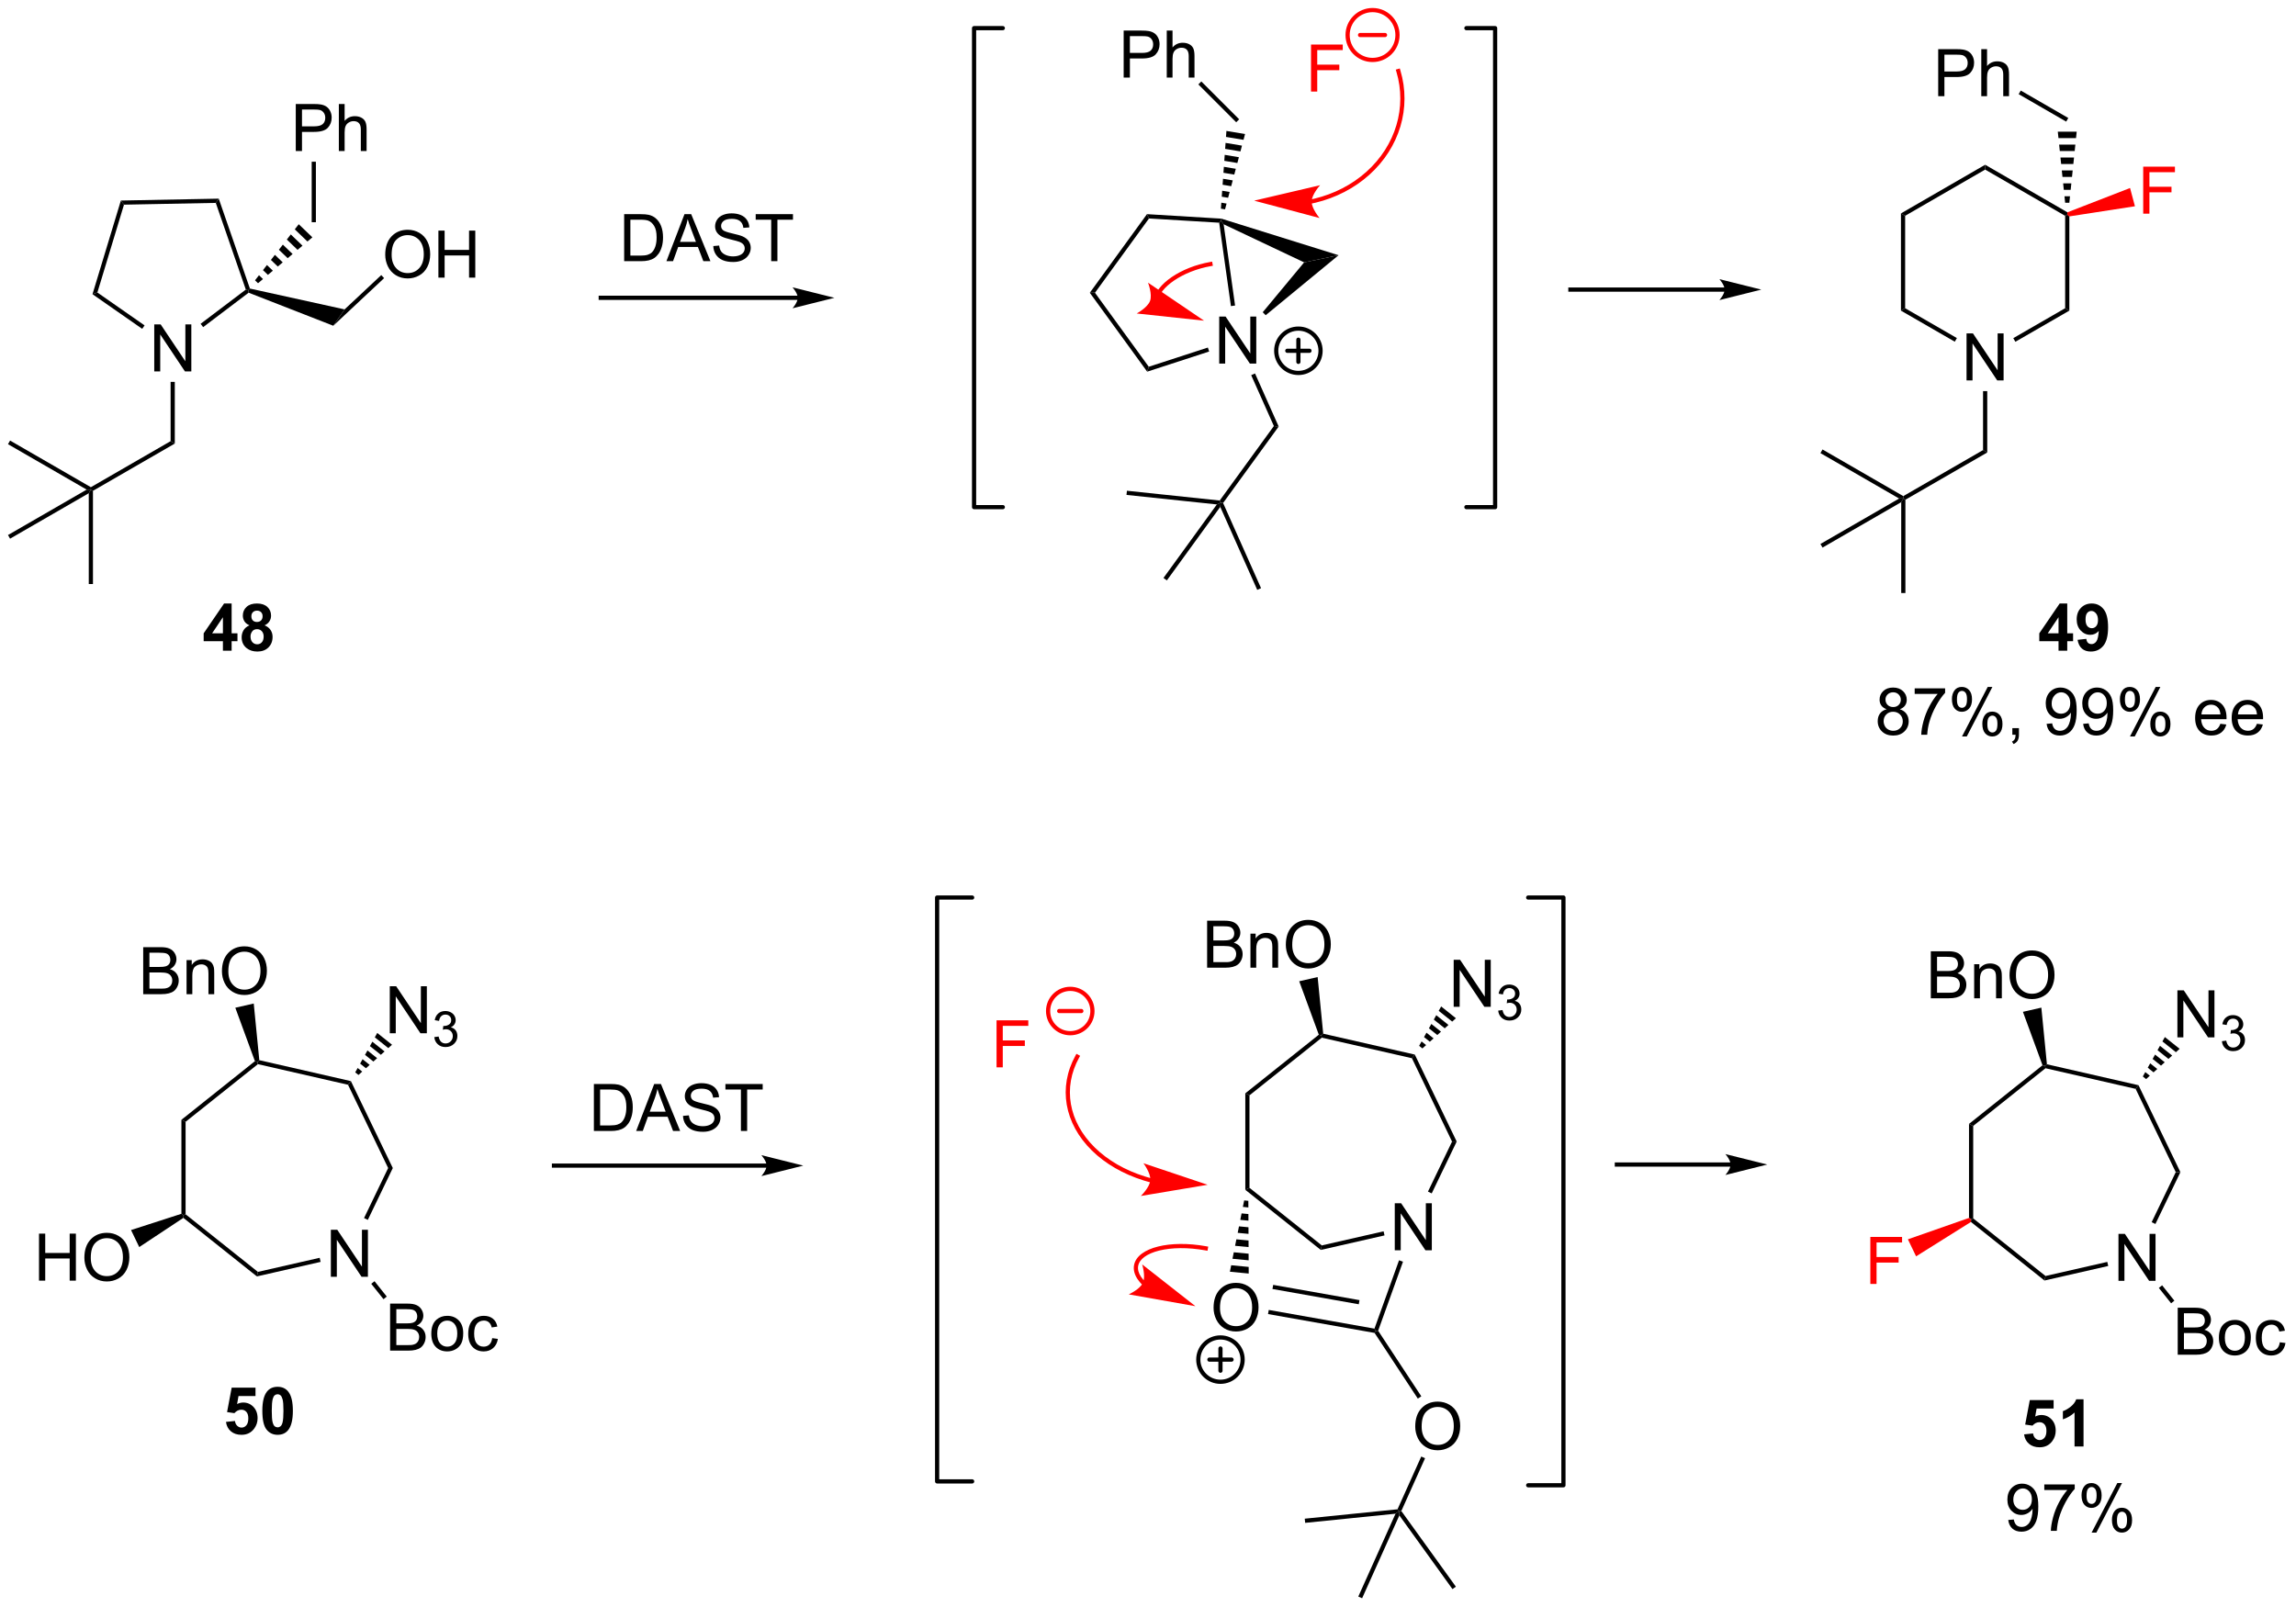 <?xml version="1.0" encoding="UTF-8"?>
<!DOCTYPE svg PUBLIC '-//W3C//DTD SVG 1.0//EN'
          'http://www.w3.org/TR/2001/REC-SVG-20010904/DTD/svg10.dtd'>
<svg stroke-dasharray="none" shape-rendering="auto" xmlns="http://www.w3.org/2000/svg" font-family="'Dialog'" text-rendering="auto" width="767" fill-opacity="1" color-interpolation="auto" color-rendering="auto" preserveAspectRatio="xMidYMid meet" font-size="12px" viewBox="0 0 767 537" fill="black" xmlns:xlink="http://www.w3.org/1999/xlink" stroke="black" image-rendering="auto" stroke-miterlimit="10" stroke-linecap="square" stroke-linejoin="miter" font-style="normal" stroke-width="1" height="537" stroke-dashoffset="0" font-weight="normal" stroke-opacity="1"
><!--Generated by the Batik Graphics2D SVG Generator--><defs id="genericDefs"
  /><g
  ><defs id="defs1"
    ><clipPath clipPathUnits="userSpaceOnUse" id="clipPath1"
      ><path d="M0.633 0.857 L287.935 0.857 L287.935 202.094 L0.633 202.094 L0.633 0.857 Z"
      /></clipPath
      ><clipPath clipPathUnits="userSpaceOnUse" id="clipPath2"
      ><path d="M27 23.709 L27 219.351 L306.313 219.351 L306.313 23.709 Z"
      /></clipPath
    ></defs
    ><g transform="scale(2.667,2.667) translate(-0.633,-0.857) matrix(1.029,0,0,1.029,-27.139,-23.53)"
    ><path d="M45.766 68.915 L45.766 63.189 L46.545 63.189 L49.553 67.684 L49.553 63.189 L50.279 63.189 L50.279 68.915 L49.501 68.915 L46.493 64.415 L46.493 68.915 L45.766 68.915 Z" stroke="none" clip-path="url(#clipPath2)"
    /></g
    ><g transform="matrix(2.743,0,0,2.743,-74.059,-65.032)"
    ><path d="M57.434 58.854 L57.239 59.071 L56.937 58.98 L53.278 48.421 L53.639 47.903 Z" stroke="none" clip-path="url(#clipPath2)"
    /></g
    ><g transform="matrix(2.743,0,0,2.743,-74.059,-65.032)"
    ><path d="M53.639 47.903 L53.278 48.421 L42.1 48.637 L41.72 48.134 Z" stroke="none" clip-path="url(#clipPath2)"
    /></g
    ><g transform="matrix(2.743,0,0,2.743,-74.059,-65.032)"
    ><path d="M41.72 48.134 L42.1 48.637 L38.859 59.336 L38.263 59.542 Z" stroke="none" clip-path="url(#clipPath2)"
    /></g
    ><g transform="matrix(2.743,0,0,2.743,-74.059,-65.032)"
    ><path d="M38.263 59.542 L38.859 59.336 L44.608 63.343 L44.316 63.761 Z" stroke="none" clip-path="url(#clipPath2)"
    /></g
    ><g transform="matrix(2.743,0,0,2.743,-74.059,-65.032)"
    ><path d="M51.74 63.554 L51.432 63.147 L56.937 58.98 L57.239 59.071 L57.28 59.36 Z" stroke="none" clip-path="url(#clipPath2)"
    /></g
    ><g transform="matrix(2.743,0,0,2.743,-74.059,-65.032)"
    ><path d="M57.28 59.36 L57.239 59.071 L57.434 58.854 L68.966 61.394 L67.587 63.384 Z" stroke="none" clip-path="url(#clipPath2)"
    /></g
    ><g transform="matrix(2.743,0,0,2.743,-74.059,-65.032)"
    ><path d="M73.915 54.734 Q73.915 53.307 74.68 52.502 Q75.446 51.695 76.657 51.695 Q77.449 51.695 78.084 52.075 Q78.722 52.452 79.055 53.13 Q79.391 53.807 79.391 54.666 Q79.391 55.538 79.04 56.226 Q78.688 56.913 78.042 57.267 Q77.399 57.622 76.652 57.622 Q75.844 57.622 75.206 57.231 Q74.571 56.838 74.243 56.163 Q73.915 55.486 73.915 54.734 ZM74.696 54.744 Q74.696 55.781 75.251 56.377 Q75.808 56.971 76.649 56.971 Q77.503 56.971 78.055 56.369 Q78.61 55.767 78.61 54.663 Q78.61 53.963 78.373 53.442 Q78.136 52.921 77.68 52.635 Q77.227 52.346 76.659 52.346 Q75.855 52.346 75.274 52.9 Q74.696 53.452 74.696 54.744 ZM80.39 57.523 L80.39 51.796 L81.148 51.796 L81.148 54.148 L84.124 54.148 L84.124 51.796 L84.882 51.796 L84.882 57.523 L84.124 57.523 L84.124 54.822 L81.148 54.822 L81.148 57.523 L80.39 57.523 Z" stroke="none" clip-path="url(#clipPath2)"
    /></g
    ><g transform="matrix(2.743,0,0,2.743,-74.059,-65.032)"
    ><path d="M67.587 63.384 L68.966 61.394 L73.431 57.213 L73.78 57.586 Z" stroke="none" clip-path="url(#clipPath2)"
    /></g
    ><g transform="matrix(2.743,0,0,2.743,-74.059,-65.032)"
    ><path d="M47.777 70.219 L48.287 70.219 L48.287 77.736 L47.777 77.442 Z" stroke="none" clip-path="url(#clipPath2)"
    /></g
    ><g transform="matrix(2.743,0,0,2.743,-74.059,-65.032)"
    ><path d="M47.777 77.442 L48.287 77.736 L38.321 83.491 L38.066 83.343 L38.066 83.049 Z" stroke="none" clip-path="url(#clipPath2)"
    /></g
    ><g transform="matrix(2.743,0,0,2.743,-74.059,-65.032)"
    ><path d="M38.066 83.049 L38.066 83.343 L37.556 83.343 L27.972 77.81 L28.227 77.368 Z" stroke="none" clip-path="url(#clipPath2)"
    /></g
    ><g transform="matrix(2.743,0,0,2.743,-74.059,-65.032)"
    ><path d="M37.811 83.785 L38.066 83.343 L38.321 83.491 L38.321 94.844 L37.811 94.844 Z" stroke="none" clip-path="url(#clipPath2)"
    /></g
    ><g transform="matrix(2.743,0,0,2.743,-74.059,-65.032)"
    ><path d="M37.556 83.343 L38.066 83.343 L37.811 83.785 L28.227 89.319 L27.972 88.877 Z" stroke="none" clip-path="url(#clipPath2)"
    /></g
    ><g transform="matrix(2.743,0,0,2.743,-74.059,-65.032)"
    ><path d="M58.057 57.852 L58.541 57.231 L59.026 57.698 L58.425 58.206 ZM59.025 56.61 L59.51 55.989 L60.23 56.681 L59.628 57.189 ZM59.994 55.368 L60.478 54.747 L61.433 55.665 L60.831 56.173 ZM60.962 54.126 L61.447 53.504 L62.636 54.648 L62.035 55.156 ZM61.931 52.883 L62.415 52.262 L63.839 53.632 L63.238 54.14 ZM62.899 51.641 L63.383 51.02 L65.043 52.615 L64.441 53.123 Z" stroke="none" clip-path="url(#clipPath2)"
    /></g
    ><g transform="matrix(2.743,0,0,2.743,-74.059,-65.032)"
    ><path d="M63.02 42.102 L63.02 36.375 L65.181 36.375 Q65.751 36.375 66.051 36.43 Q66.473 36.5 66.757 36.698 Q67.043 36.894 67.218 37.25 Q67.392 37.604 67.392 38.032 Q67.392 38.761 66.926 39.269 Q66.462 39.774 65.246 39.774 L63.778 39.774 L63.778 42.102 L63.02 42.102 ZM63.778 39.097 L65.259 39.097 Q65.994 39.097 66.301 38.823 Q66.611 38.55 66.611 38.055 Q66.611 37.696 66.428 37.44 Q66.246 37.182 65.949 37.102 Q65.759 37.05 65.244 37.05 L63.778 37.05 L63.778 39.097 ZM68.267 42.102 L68.267 36.375 L68.97 36.375 L68.97 38.43 Q69.462 37.86 70.212 37.86 Q70.673 37.86 71.012 38.042 Q71.353 38.222 71.499 38.542 Q71.645 38.862 71.645 39.472 L71.645 42.102 L70.942 42.102 L70.942 39.472 Q70.942 38.946 70.712 38.706 Q70.486 38.464 70.067 38.464 Q69.754 38.464 69.478 38.628 Q69.205 38.789 69.087 39.068 Q68.97 39.344 68.97 39.831 L68.97 42.102 L68.267 42.102 Z" stroke="none" clip-path="url(#clipPath2)"
    /></g
    ><g transform="matrix(2.743,0,0,2.743,-74.059,-65.032)"
    ><path d="M65.47 50.775 L64.96 50.775 L64.96 43.406 L65.47 43.406 Z" stroke="none" clip-path="url(#clipPath2)"
    /></g
    ><g transform="matrix(2.743,0,0,2.743,-74.059,-65.032)"
    ><path d="M266.497 70.042 L266.497 64.316 L267.276 64.316 L270.283 68.811 L270.283 64.316 L271.01 64.316 L271.01 70.042 L270.231 70.042 L267.224 65.542 L267.224 70.042 L266.497 70.042 Z" stroke="none" clip-path="url(#clipPath2)"
    /></g
    ><g transform="matrix(2.743,0,0,2.743,-74.059,-65.032)"
    ><path d="M258.509 49.701 L259.019 49.995 L259.019 61.25 L258.509 61.544 Z" stroke="none" clip-path="url(#clipPath2)"
    /></g
    ><g transform="matrix(2.743,0,0,2.743,-74.059,-65.032)"
    ><path d="M258.509 61.544 L259.019 61.25 L265.321 64.886 L265.065 65.328 Z" stroke="none" clip-path="url(#clipPath2)"
    /></g
    ><g transform="matrix(2.743,0,0,2.743,-74.059,-65.032)"
    ><path d="M272.444 65.337 L272.189 64.895 L278.506 61.25 L279.016 61.544 Z" stroke="none" clip-path="url(#clipPath2)"
    /></g
    ><g transform="matrix(2.743,0,0,2.743,-74.059,-65.032)"
    ><path d="M279.016 61.544 L278.506 61.25 L278.506 49.995 L278.761 49.848 L279.016 50.066 Z" stroke="none" clip-path="url(#clipPath2)"
    /></g
    ><g transform="matrix(2.743,0,0,2.743,-74.059,-65.032)"
    ><path d="M278.784 49.567 L278.761 49.848 L278.506 49.995 L268.763 44.365 L268.763 43.775 Z" stroke="none" clip-path="url(#clipPath2)"
    /></g
    ><g transform="matrix(2.743,0,0,2.743,-74.059,-65.032)"
    ><path d="M268.763 43.775 L268.763 44.365 L259.019 49.995 L258.509 49.701 Z" stroke="none" clip-path="url(#clipPath2)"
    /></g
    ><g transform="matrix(2.743,0,0,2.743,-74.059,-65.032)"
    ><path d="M268.507 71.346 L269.018 71.346 L269.018 78.823 L268.507 78.529 Z" stroke="none" clip-path="url(#clipPath2)"
    /></g
    ><g transform="matrix(2.743,0,0,2.743,-74.059,-65.032)"
    ><path d="M268.507 78.529 L269.018 78.823 L259.051 84.578 L258.796 84.43 L258.796 84.136 Z" stroke="none" clip-path="url(#clipPath2)"
    /></g
    ><g transform="matrix(2.743,0,0,2.743,-74.059,-65.032)"
    ><path d="M258.796 84.136 L258.796 84.43 L258.286 84.43 L248.703 78.897 L248.958 78.455 Z" stroke="none" clip-path="url(#clipPath2)"
    /></g
    ><g transform="matrix(2.743,0,0,2.743,-74.059,-65.032)"
    ><path d="M258.541 84.872 L258.796 84.43 L259.051 84.578 L259.051 95.939 L258.541 95.939 Z" stroke="none" clip-path="url(#clipPath2)"
    /></g
    ><g transform="matrix(2.743,0,0,2.743,-74.059,-65.032)"
    ><path d="M258.286 84.43 L258.796 84.43 L258.541 84.872 L248.958 90.406 L248.703 89.964 Z" stroke="none" clip-path="url(#clipPath2)"
    /></g
    ><g fill="red" transform="matrix(2.743,0,0,2.743,-74.059,-65.032)" stroke="red"
    ><path d="M288.012 49.734 L288.012 44.008 L291.876 44.008 L291.876 44.682 L288.769 44.682 L288.769 46.456 L291.457 46.456 L291.457 47.133 L288.769 47.133 L288.769 49.734 L288.012 49.734 Z" stroke="none" clip-path="url(#clipPath2)"
    /></g
    ><g fill="red" transform="matrix(2.743,0,0,2.743,-74.059,-65.032)" stroke="red"
    ><path d="M279.016 50.066 L278.761 49.848 L278.784 49.567 L286.41 46.608 L287.005 48.831 Z" stroke="none" clip-path="url(#clipPath2)"
    /></g
    ><g transform="matrix(2.743,0,0,2.743,-74.059,-65.032)"
    ><path d="M278.506 48.403 L278.424 47.616 L279.097 47.616 L279.016 48.403 ZM278.343 46.829 L278.261 46.042 L279.26 46.042 L279.179 46.829 ZM278.18 45.255 L278.098 44.468 L279.423 44.468 L279.342 45.255 ZM278.017 43.681 L277.936 42.894 L279.586 42.894 L279.505 43.681 ZM277.854 42.106 L277.773 41.319 L279.749 41.319 L279.667 42.106 ZM277.691 40.532 L277.61 39.745 L279.912 39.745 L279.83 40.532 Z" stroke="none" clip-path="url(#clipPath2)"
    /></g
    ><g transform="matrix(2.743,0,0,2.743,-74.059,-65.032)"
    ><path d="M263.045 35.42 L263.045 29.694 L265.206 29.694 Q265.776 29.694 266.076 29.748 Q266.498 29.819 266.782 30.017 Q267.068 30.212 267.243 30.569 Q267.417 30.923 267.417 31.35 Q267.417 32.079 266.951 32.587 Q266.487 33.092 265.271 33.092 L263.802 33.092 L263.802 35.42 L263.045 35.42 ZM263.802 32.415 L265.284 32.415 Q266.019 32.415 266.326 32.142 Q266.636 31.868 266.636 31.373 Q266.636 31.014 266.453 30.759 Q266.271 30.501 265.974 30.42 Q265.784 30.368 265.269 30.368 L263.802 30.368 L263.802 32.415 ZM268.292 35.42 L268.292 29.694 L268.995 29.694 L268.995 31.748 Q269.487 31.178 270.237 31.178 Q270.698 31.178 271.037 31.36 Q271.378 31.54 271.524 31.86 Q271.67 32.181 271.67 32.79 L271.67 35.42 L270.966 35.42 L270.966 32.79 Q270.966 32.264 270.737 32.025 Q270.511 31.782 270.091 31.782 Q269.779 31.782 269.503 31.946 Q269.229 32.108 269.112 32.386 Q268.995 32.663 268.995 33.15 L268.995 35.42 L268.292 35.42 Z" stroke="none" clip-path="url(#clipPath2)"
    /></g
    ><g transform="matrix(2.743,0,0,2.743,-74.059,-65.032)"
    ><path d="M278.888 38.079 L278.633 38.521 L272.846 35.179 L273.101 34.737 Z" stroke="none" clip-path="url(#clipPath2)"
    /></g
    ><g transform="matrix(2.743,0,0,2.743,-74.059,-65.032)"
    ><path d="M175.483 67.996 L175.483 62.27 L176.261 62.27 L179.269 66.764 L179.269 62.27 L179.996 62.27 L179.996 67.996 L179.217 67.996 L176.209 63.496 L176.209 67.996 L175.483 67.996 Z" stroke="none" clip-path="url(#clipPath2)"
    /></g
    ><g transform="matrix(2.743,0,0,2.743,-74.059,-65.032)"
    ><path d="M175.746 50.339 L175.702 50.592 L175.479 50.834 L166.931 50.319 L166.683 49.793 Z" stroke="none" clip-path="url(#clipPath2)"
    /></g
    ><g transform="matrix(2.743,0,0,2.743,-74.059,-65.032)"
    ><path d="M166.683 49.793 L166.931 50.319 L160.353 59.367 L159.722 59.367 Z" stroke="none" clip-path="url(#clipPath2)"
    /></g
    ><g transform="matrix(2.743,0,0,2.743,-74.059,-65.032)"
    ><path d="M159.722 59.367 L160.353 59.367 L166.904 68.378 L166.71 68.978 Z" stroke="none" clip-path="url(#clipPath2)"
    /></g
    ><g transform="matrix(2.743,0,0,2.743,-74.059,-65.032)"
    ><path d="M166.71 68.978 L166.904 68.378 L174.1 66.039 L174.257 66.524 Z" stroke="none" clip-path="url(#clipPath2)"
    /></g
    ><g transform="matrix(2.743,0,0,2.743,-74.059,-65.032)"
    ><path d="M177.415 60.922 L176.909 60.993 L175.479 50.834 L175.702 50.592 L176.021 51.024 Z" stroke="none" clip-path="url(#clipPath2)"
    /></g
    ><g transform="matrix(2.743,0,0,2.743,-74.059,-65.032)"
    ><path d="M176.021 51.024 L175.702 50.592 L175.746 50.339 L190.017 54.795 L185.825 55.665 Z" stroke="none" clip-path="url(#clipPath2)"
    /></g
    ><g transform="matrix(2.743,0,0,2.743,-74.059,-65.032)"
    ><path d="M179.377 69.404 L179.844 69.196 L182.725 75.662 L182.139 75.6 Z" stroke="none" clip-path="url(#clipPath2)"
    /></g
    ><g transform="matrix(2.743,0,0,2.743,-74.059,-65.032)"
    ><path d="M182.139 75.6 L182.725 75.662 L175.955 84.973 L175.662 84.942 L175.543 84.673 Z" stroke="none" clip-path="url(#clipPath2)"
    /></g
    ><g transform="matrix(2.743,0,0,2.743,-74.059,-65.032)"
    ><path d="M175.543 84.673 L175.662 84.942 L175.196 85.149 L164.191 83.989 L164.244 83.481 Z" stroke="none" clip-path="url(#clipPath2)"
    /></g
    ><g transform="matrix(2.743,0,0,2.743,-74.059,-65.032)"
    ><path d="M175.609 85.449 L175.662 84.942 L175.955 84.973 L180.579 95.348 L180.113 95.555 Z" stroke="none" clip-path="url(#clipPath2)"
    /></g
    ><g transform="matrix(2.743,0,0,2.743,-74.059,-65.032)"
    ><path d="M175.196 85.149 L175.662 84.942 L175.609 85.449 L169.107 94.403 L168.695 94.103 Z" stroke="none" clip-path="url(#clipPath2)"
    /></g
    ><g transform="matrix(2.743,0,0,2.743,-74.059,-65.032)"
    ><path d="M175.688 49.124 L175.74 48.395 L176.379 48.502 L176.192 49.208 ZM175.792 47.667 L175.843 46.939 L176.754 47.091 L176.567 47.796 ZM175.895 46.211 L175.946 45.482 L177.129 45.68 L176.942 46.385 ZM175.998 44.754 L176.05 44.026 L177.504 44.268 L177.317 44.974 ZM176.101 43.298 L176.153 42.569 L177.88 42.857 L177.692 43.563 ZM176.204 41.841 L176.256 41.113 L178.255 41.446 L178.067 42.152 ZM176.308 40.385 L176.359 39.656 L178.63 40.035 L178.442 40.74 Z" stroke="none" clip-path="url(#clipPath2)"
    /></g
    ><g transform="matrix(2.743,0,0,2.743,-74.059,-65.032)"
    ><path d="M163.846 33.159 L163.846 27.432 L166.008 27.432 Q166.578 27.432 166.877 27.487 Q167.299 27.557 167.583 27.755 Q167.87 27.95 168.044 28.307 Q168.219 28.661 168.219 29.088 Q168.219 29.817 167.752 30.325 Q167.289 30.831 166.073 30.831 L164.604 30.831 L164.604 33.159 L163.846 33.159 ZM164.604 30.153 L166.086 30.153 Q166.82 30.153 167.127 29.88 Q167.437 29.607 167.437 29.112 Q167.437 28.752 167.255 28.497 Q167.073 28.239 166.776 28.159 Q166.586 28.107 166.07 28.107 L164.604 28.107 L164.604 30.153 ZM169.094 33.159 L169.094 27.432 L169.797 27.432 L169.797 29.487 Q170.289 28.916 171.039 28.916 Q171.5 28.916 171.839 29.099 Q172.18 29.278 172.326 29.599 Q172.471 29.919 172.471 30.528 L172.471 33.159 L171.768 33.159 L171.768 30.528 Q171.768 30.002 171.539 29.763 Q171.312 29.521 170.893 29.521 Q170.581 29.521 170.305 29.685 Q170.031 29.846 169.914 30.125 Q169.797 30.401 169.797 30.888 L169.797 33.159 L169.094 33.159 Z" stroke="none" clip-path="url(#clipPath2)"
    /></g
    ><g transform="matrix(2.743,0,0,2.743,-74.059,-65.032)"
    ><path d="M177.913 38.239 L177.552 38.6 L172.943 33.991 L173.304 33.63 Z" stroke="none" clip-path="url(#clipPath2)"
    /></g
    ><g transform="matrix(2.743,0,0,2.743,-74.059,-65.032)"
    ><path d="M181.141 62.102 L180.781 61.74 L185.825 55.665 L190.017 54.795 Z" stroke="none" clip-path="url(#clipPath2)"
    /></g
    ><g stroke-width="0.51" transform="matrix(2.743,0,0,2.743,-74.059,-65.032)" stroke-linejoin="round" stroke-linecap="round"
    ><path fill="none" d="M205.585 85.477 L209.085 85.477 L209.085 27.135 L205.585 27.135" clip-path="url(#clipPath2)"
    /></g
    ><g stroke-width="0.51" transform="matrix(2.743,0,0,2.743,-74.059,-65.032)" stroke-linejoin="round" stroke-linecap="round"
    ><path fill="none" d="M149.128 27.135 L145.628 27.135 L145.628 85.477 L149.128 85.477" clip-path="url(#clipPath2)"
    /></g
    ><g transform="matrix(2.743,0,0,2.743,-74.059,-65.032)"
    ><path d="M103.013 55.521 L103.013 49.794 L104.987 49.794 Q105.653 49.794 106.005 49.875 Q106.497 49.989 106.846 50.286 Q107.299 50.669 107.523 51.265 Q107.747 51.859 107.747 52.625 Q107.747 53.278 107.593 53.784 Q107.442 54.286 107.203 54.617 Q106.966 54.945 106.682 55.135 Q106.401 55.325 106 55.424 Q105.599 55.521 105.08 55.521 L103.013 55.521 ZM103.77 54.843 L104.995 54.843 Q105.56 54.843 105.882 54.739 Q106.205 54.633 106.395 54.443 Q106.666 54.172 106.815 53.718 Q106.966 53.263 106.966 52.614 Q106.966 51.716 106.671 51.234 Q106.377 50.75 105.955 50.586 Q105.651 50.468 104.974 50.468 L103.77 50.468 L103.77 54.843 ZM108.16 55.521 L110.36 49.794 L111.178 49.794 L113.522 55.521 L112.657 55.521 L111.991 53.786 L109.595 53.786 L108.967 55.521 L108.16 55.521 ZM109.814 53.169 L111.756 53.169 L111.157 51.583 Q110.884 50.859 110.751 50.396 Q110.642 50.945 110.444 51.489 L109.814 53.169 ZM113.868 53.679 L114.584 53.617 Q114.634 54.047 114.819 54.323 Q115.006 54.599 115.397 54.768 Q115.787 54.937 116.274 54.937 Q116.709 54.937 117.04 54.81 Q117.373 54.679 117.535 54.456 Q117.696 54.231 117.696 53.966 Q117.696 53.695 117.54 53.495 Q117.384 53.294 117.024 53.156 Q116.795 53.068 116.006 52.877 Q115.217 52.687 114.899 52.521 Q114.491 52.304 114.287 51.987 Q114.087 51.669 114.087 51.273 Q114.087 50.841 114.332 50.463 Q114.579 50.086 115.05 49.89 Q115.524 49.695 116.103 49.695 Q116.741 49.695 117.225 49.901 Q117.712 50.106 117.972 50.505 Q118.235 50.903 118.256 51.406 L117.53 51.461 Q117.47 50.919 117.131 50.643 Q116.795 50.364 116.134 50.364 Q115.446 50.364 115.131 50.617 Q114.819 50.867 114.819 51.224 Q114.819 51.531 115.04 51.731 Q115.259 51.929 116.183 52.14 Q117.108 52.349 117.451 52.505 Q117.951 52.734 118.189 53.088 Q118.428 53.443 118.428 53.903 Q118.428 54.359 118.165 54.765 Q117.905 55.169 117.412 55.396 Q116.923 55.62 116.311 55.62 Q115.532 55.62 115.006 55.393 Q114.483 55.164 114.183 54.711 Q113.884 54.255 113.868 53.679 ZM120.92 55.521 L120.92 50.468 L119.032 50.468 L119.032 49.794 L123.571 49.794 L123.571 50.468 L121.678 50.468 L121.678 55.521 L120.92 55.521 Z" stroke="none" clip-path="url(#clipPath2)"
    /></g
    ><g transform="matrix(2.743,0,0,2.743,-74.059,-65.032)"
    ><path d="M256.766 110.095 Q256.328 109.936 256.117 109.639 Q255.906 109.343 255.906 108.928 Q255.906 108.303 256.354 107.879 Q256.805 107.452 257.552 107.452 Q258.302 107.452 258.758 107.887 Q259.216 108.322 259.216 108.947 Q259.216 109.345 259.005 109.642 Q258.797 109.936 258.373 110.095 Q258.899 110.267 259.175 110.65 Q259.451 111.033 259.451 111.564 Q259.451 112.298 258.93 112.801 Q258.412 113.301 257.563 113.301 Q256.716 113.301 256.196 112.798 Q255.677 112.296 255.677 111.546 Q255.677 110.986 255.959 110.611 Q256.242 110.233 256.766 110.095 ZM256.625 108.905 Q256.625 109.311 256.886 109.569 Q257.149 109.827 257.568 109.827 Q257.974 109.827 258.232 109.572 Q258.492 109.314 258.492 108.944 Q258.492 108.556 258.224 108.293 Q257.959 108.03 257.56 108.03 Q257.156 108.03 256.891 108.288 Q256.625 108.546 256.625 108.905 ZM256.399 111.548 Q256.399 111.85 256.542 112.132 Q256.685 112.413 256.966 112.567 Q257.248 112.72 257.571 112.72 Q258.076 112.72 258.404 112.397 Q258.732 112.072 258.732 111.572 Q258.732 111.064 258.394 110.733 Q258.055 110.4 257.547 110.4 Q257.052 110.4 256.724 110.728 Q256.399 111.056 256.399 111.548 ZM260.181 108.225 L260.181 107.548 L263.887 107.548 L263.887 108.095 Q263.34 108.678 262.804 109.645 Q262.267 110.608 261.973 111.626 Q261.762 112.345 261.705 113.202 L260.981 113.202 Q260.994 112.525 261.246 111.569 Q261.502 110.611 261.976 109.723 Q262.45 108.835 262.986 108.225 L260.181 108.225 ZM264.716 108.85 Q264.716 108.236 265.024 107.806 Q265.334 107.376 265.92 107.376 Q266.459 107.376 266.81 107.762 Q267.164 108.147 267.164 108.892 Q267.164 109.619 266.808 110.012 Q266.451 110.405 265.927 110.405 Q265.406 110.405 265.06 110.02 Q264.716 109.632 264.716 108.85 ZM265.938 107.861 Q265.677 107.861 265.503 108.087 Q265.328 108.314 265.328 108.921 Q265.328 109.47 265.503 109.697 Q265.68 109.921 265.938 109.921 Q266.203 109.921 266.378 109.694 Q266.552 109.468 266.552 108.866 Q266.552 108.311 266.375 108.087 Q266.201 107.861 265.938 107.861 ZM265.943 113.413 L269.076 107.376 L269.646 107.376 L266.524 113.413 L265.943 113.413 ZM268.42 111.858 Q268.42 111.241 268.727 110.814 Q269.037 110.384 269.625 110.384 Q270.164 110.384 270.519 110.77 Q270.873 111.155 270.873 111.9 Q270.873 112.626 270.513 113.02 Q270.156 113.413 269.63 113.413 Q269.11 113.413 268.763 113.025 Q268.42 112.634 268.42 111.858 ZM269.646 110.869 Q269.38 110.869 269.206 111.095 Q269.031 111.322 269.031 111.928 Q269.031 112.475 269.206 112.702 Q269.383 112.928 269.641 112.928 Q269.912 112.928 270.084 112.702 Q270.258 112.475 270.258 111.874 Q270.258 111.319 270.081 111.095 Q269.906 110.869 269.646 110.869 ZM272.075 113.202 L272.075 112.4 L272.877 112.4 L272.877 113.202 Q272.877 113.645 272.72 113.915 Q272.564 114.186 272.223 114.335 L272.028 114.035 Q272.252 113.936 272.356 113.746 Q272.462 113.559 272.473 113.202 L272.075 113.202 ZM276.246 111.876 L276.923 111.814 Q277.009 112.29 277.252 112.507 Q277.494 112.72 277.871 112.72 Q278.197 112.72 278.439 112.572 Q278.684 112.423 278.84 112.176 Q278.996 111.928 279.101 111.507 Q279.207 111.085 279.207 110.647 Q279.207 110.6 279.205 110.507 Q278.994 110.843 278.627 111.051 Q278.262 111.259 277.837 111.259 Q277.127 111.259 276.634 110.744 Q276.142 110.228 276.142 109.384 Q276.142 108.514 276.655 107.983 Q277.168 107.452 277.942 107.452 Q278.502 107.452 278.962 107.754 Q279.426 108.053 279.666 108.611 Q279.908 109.165 279.908 110.22 Q279.908 111.319 279.668 111.97 Q279.431 112.619 278.96 112.96 Q278.488 113.301 277.856 113.301 Q277.184 113.301 276.757 112.928 Q276.332 112.553 276.246 111.876 ZM279.127 109.35 Q279.127 108.744 278.804 108.389 Q278.481 108.033 278.028 108.033 Q277.559 108.033 277.21 108.415 Q276.863 108.798 276.863 109.408 Q276.863 109.954 277.194 110.298 Q277.525 110.639 278.009 110.639 Q278.496 110.639 278.811 110.298 Q279.127 109.954 279.127 109.35 ZM280.696 111.876 L281.373 111.814 Q281.459 112.29 281.701 112.507 Q281.943 112.72 282.321 112.72 Q282.646 112.72 282.888 112.572 Q283.133 112.423 283.289 112.176 Q283.446 111.928 283.55 111.507 Q283.656 111.085 283.656 110.647 Q283.656 110.6 283.654 110.507 Q283.443 110.843 283.076 111.051 Q282.711 111.259 282.287 111.259 Q281.576 111.259 281.084 110.744 Q280.591 110.228 280.591 109.384 Q280.591 108.514 281.104 107.983 Q281.617 107.452 282.391 107.452 Q282.951 107.452 283.412 107.754 Q283.875 108.053 284.115 108.611 Q284.357 109.165 284.357 110.22 Q284.357 111.319 284.117 111.97 Q283.88 112.619 283.409 112.96 Q282.938 113.301 282.305 113.301 Q281.633 113.301 281.206 112.928 Q280.781 112.553 280.696 111.876 ZM283.576 109.35 Q283.576 108.744 283.253 108.389 Q282.93 108.033 282.477 108.033 Q282.008 108.033 281.659 108.415 Q281.313 108.798 281.313 109.408 Q281.313 109.954 281.644 110.298 Q281.974 110.639 282.459 110.639 Q282.946 110.639 283.261 110.298 Q283.576 109.954 283.576 109.35 ZM285.173 108.85 Q285.173 108.236 285.481 107.806 Q285.791 107.376 286.377 107.376 Q286.916 107.376 287.267 107.762 Q287.621 108.147 287.621 108.892 Q287.621 109.619 287.265 110.012 Q286.908 110.405 286.384 110.405 Q285.863 110.405 285.517 110.02 Q285.173 109.632 285.173 108.85 ZM286.395 107.861 Q286.134 107.861 285.96 108.087 Q285.785 108.314 285.785 108.921 Q285.785 109.47 285.96 109.697 Q286.137 109.921 286.395 109.921 Q286.66 109.921 286.835 109.694 Q287.009 109.468 287.009 108.866 Q287.009 108.311 286.832 108.087 Q286.658 107.861 286.395 107.861 ZM286.4 113.413 L289.533 107.376 L290.103 107.376 L286.981 113.413 L286.4 113.413 ZM288.877 111.858 Q288.877 111.241 289.184 110.814 Q289.494 110.384 290.082 110.384 Q290.621 110.384 290.976 110.77 Q291.33 111.155 291.33 111.9 Q291.33 112.626 290.97 113.02 Q290.613 113.413 290.087 113.413 Q289.567 113.413 289.22 113.025 Q288.877 112.634 288.877 111.858 ZM290.103 110.869 Q289.837 110.869 289.663 111.095 Q289.488 111.322 289.488 111.928 Q289.488 112.475 289.663 112.702 Q289.84 112.928 290.098 112.928 Q290.369 112.928 290.541 112.702 Q290.715 112.475 290.715 111.874 Q290.715 111.319 290.538 111.095 Q290.363 110.869 290.103 110.869 ZM297.41 111.866 L298.137 111.954 Q297.965 112.593 297.499 112.944 Q297.035 113.296 296.314 113.296 Q295.403 113.296 294.869 112.736 Q294.337 112.173 294.337 111.163 Q294.337 110.116 294.877 109.538 Q295.416 108.96 296.275 108.96 Q297.106 108.96 297.632 109.527 Q298.16 110.093 298.16 111.119 Q298.16 111.181 298.158 111.306 L295.064 111.306 Q295.103 111.991 295.45 112.356 Q295.798 112.718 296.317 112.718 Q296.705 112.718 296.978 112.514 Q297.252 112.311 297.41 111.866 ZM295.103 110.728 L297.418 110.728 Q297.371 110.204 297.153 109.944 Q296.817 109.538 296.283 109.538 Q295.798 109.538 295.468 109.863 Q295.137 110.186 295.103 110.728 ZM301.86 111.866 L302.586 111.954 Q302.414 112.593 301.948 112.944 Q301.485 113.296 300.763 113.296 Q299.852 113.296 299.318 112.736 Q298.787 112.173 298.787 111.163 Q298.787 110.116 299.326 109.538 Q299.865 108.96 300.724 108.96 Q301.555 108.96 302.081 109.527 Q302.61 110.093 302.61 111.119 Q302.61 111.181 302.607 111.306 L299.513 111.306 Q299.552 111.991 299.899 112.356 Q300.248 112.718 300.766 112.718 Q301.154 112.718 301.427 112.514 Q301.701 112.311 301.86 111.866 ZM299.552 110.728 L301.867 110.728 Q301.821 110.204 301.602 109.944 Q301.266 109.538 300.732 109.538 Q300.248 109.538 299.917 109.863 Q299.586 110.186 299.552 110.728 Z" stroke="none" clip-path="url(#clipPath2)"
    /></g
    ><g fill="red" transform="matrix(2.743,0,0,2.743,-74.059,-65.032)" stroke="red"
    ><path d="M186.663 34.861 L186.663 29.134 L190.528 29.134 L190.528 29.809 L187.421 29.809 L187.421 31.582 L190.109 31.582 L190.109 32.259 L187.421 32.259 L187.421 34.861 L186.663 34.861 Z" stroke="none" clip-path="url(#clipPath2)"
    /></g
    ><g fill="red" stroke-width="0.51" transform="matrix(2.743,0,0,2.743,-74.059,-65.032)" stroke-linecap="round" stroke="red" stroke-linejoin="round"
    ><path fill="none" d="M194.156 31.011 C192.478 31.011 191.119 29.651 191.119 27.974 C191.119 26.296 192.478 24.936 194.156 24.936 C195.834 24.936 197.194 26.296 197.194 27.974 C197.194 29.651 195.834 31.011 194.156 31.011 M192.637 27.974 L195.675 27.974" clip-path="url(#clipPath2)"
    /></g
    ><g transform="matrix(2.743,0,0,2.743,-74.059,-65.032)"
    ><path d="M54.147 102.965 L54.147 101.811 L51.803 101.811 L51.803 100.85 L54.288 97.215 L55.209 97.215 L55.209 100.848 L55.92 100.848 L55.92 101.811 L55.209 101.811 L55.209 102.965 L54.147 102.965 ZM54.147 100.848 L54.147 98.889 L52.832 100.848 L54.147 100.848 ZM57.385 99.874 Q56.961 99.694 56.765 99.382 Q56.573 99.067 56.573 98.692 Q56.573 98.051 57.021 97.634 Q57.468 97.215 58.291 97.215 Q59.109 97.215 59.56 97.634 Q60.01 98.051 60.01 98.692 Q60.01 99.09 59.802 99.4 Q59.596 99.71 59.221 99.874 Q59.698 100.067 59.945 100.434 Q60.195 100.801 60.195 101.28 Q60.195 102.074 59.687 102.572 Q59.182 103.067 58.343 103.067 Q57.562 103.067 57.041 102.655 Q56.429 102.171 56.429 101.327 Q56.429 100.863 56.659 100.475 Q56.89 100.085 57.385 99.874 ZM57.612 98.77 Q57.612 99.098 57.797 99.283 Q57.984 99.465 58.291 99.465 Q58.604 99.465 58.791 99.28 Q58.979 99.093 58.979 98.764 Q58.979 98.457 58.794 98.272 Q58.609 98.085 58.304 98.085 Q57.987 98.085 57.799 98.272 Q57.612 98.46 57.612 98.77 ZM57.51 101.223 Q57.51 101.676 57.742 101.931 Q57.976 102.184 58.323 102.184 Q58.664 102.184 58.885 101.939 Q59.109 101.694 59.109 101.233 Q59.109 100.832 58.883 100.587 Q58.656 100.343 58.307 100.343 Q57.906 100.343 57.708 100.621 Q57.51 100.897 57.51 101.223 Z" stroke="none" clip-path="url(#clipPath2)"
    /></g
    ><g transform="matrix(2.743,0,0,2.743,-74.059,-65.032)"
    ><path d="M277.699 102.965 L277.699 101.811 L275.355 101.811 L275.355 100.85 L277.839 97.215 L278.761 97.215 L278.761 100.848 L279.472 100.848 L279.472 101.811 L278.761 101.811 L278.761 102.965 L277.699 102.965 ZM277.699 100.848 L277.699 98.889 L276.384 100.848 L277.699 100.848 ZM280.02 101.639 L281.083 101.522 Q281.122 101.848 281.286 102.004 Q281.45 102.16 281.718 102.16 Q282.06 102.16 282.296 101.848 Q282.536 101.535 282.601 100.551 Q282.187 101.03 281.567 101.03 Q280.89 101.03 280.401 100.509 Q279.911 99.988 279.911 99.152 Q279.911 98.28 280.427 97.749 Q280.945 97.215 281.747 97.215 Q282.617 97.215 283.174 97.889 Q283.734 98.561 283.734 100.106 Q283.734 101.676 283.151 102.371 Q282.57 103.067 281.638 103.067 Q280.966 103.067 280.552 102.71 Q280.138 102.35 280.02 101.639 ZM282.505 99.241 Q282.505 98.71 282.26 98.418 Q282.015 98.124 281.695 98.124 Q281.39 98.124 281.19 98.366 Q280.989 98.606 280.989 99.152 Q280.989 99.707 281.208 99.968 Q281.427 100.225 281.755 100.225 Q282.07 100.225 282.286 99.975 Q282.505 99.725 282.505 99.241 Z" stroke="none" clip-path="url(#clipPath2)"
    /></g
    ><g transform="matrix(2.743,0,0,2.743,-74.059,-65.032)"
    ><path d="M124.157 59.727 L100.161 59.727 L99.906 59.727 L99.906 60.237 L100.161 60.237 L124.157 60.237 L124.412 60.237 L124.412 59.727 L124.157 59.727 ZM128.622 59.982 L123.519 58.707 C123.519 58.707 124.157 59.424 124.157 59.982 C124.157 60.54 123.519 61.258 123.519 61.258 Z" stroke="none" clip-path="url(#clipPath2)"
    /></g
    ><g transform="matrix(2.743,0,0,2.743,-74.059,-65.032)"
    ><path d="M237.037 58.728 L218.252 58.728 L217.997 58.728 L217.997 59.238 L218.252 59.238 L237.037 59.238 L237.292 59.238 L237.292 58.728 L237.037 58.728 ZM241.501 58.983 L236.399 57.708 C236.399 57.708 237.037 58.425 237.037 58.983 C237.037 59.541 236.399 60.259 236.399 60.259 Z" stroke="none" clip-path="url(#clipPath2)"
    /></g
    ><g fill="red" transform="matrix(2.743,0,0,2.743,-74.059,-65.032)" stroke="red"
    ><path d="M167.969 60.602 L167.969 60.602 L167.969 60.597 L167.969 60.587 L167.97 60.568 C167.971 60.557 167.971 60.544 167.972 60.531 C167.974 60.506 167.976 60.48 167.979 60.454 C168.079 59.576 168.841 58.657 169.99 57.875 C171.171 57.071 172.755 56.422 174.459 56.123 L174.71 56.079 L174.622 55.577 L174.371 55.621 C172.596 55.932 170.944 56.609 169.703 57.453 C168.431 58.319 167.589 59.371 167.472 60.397 C167.468 60.43 167.465 60.464 167.463 60.497 C167.462 60.513 167.461 60.53 167.46 60.547 L167.459 60.57 L167.459 60.583 L167.459 60.589 L167.459 60.591 L167.453 60.846 L167.963 60.858 L167.969 60.602 ZM173.633 62.766 L166.81 58.135 C166.81 58.135 167.362 59.536 167.06 60.357 C166.759 61.179 165.433 61.891 165.433 61.891 Z" stroke="none" clip-path="url(#clipPath2)"
    /></g
    ><g fill="red" transform="matrix(2.743,0,0,2.743,-74.059,-65.032)" stroke="red"
    ><path d="M186.744 48.501 L186.746 48.501 L186.754 48.499 L186.768 48.496 C186.921 48.464 187.074 48.43 187.226 48.393 C189.659 47.806 191.923 46.654 193.766 44.998 C195.612 43.338 196.896 41.298 197.55 39.104 C198.204 36.908 198.225 34.559 197.546 32.289 L197.474 32.045 L196.984 32.191 L197.058 32.435 C197.708 34.61 197.687 36.857 197.061 38.958 C196.434 41.062 195.201 43.022 193.425 44.618 C191.645 46.218 189.457 47.33 187.106 47.897 C186.959 47.932 186.812 47.966 186.663 47.997 L186.649 48 L186.642 48.001 L186.641 48.002 L186.391 48.053 L186.494 48.553 L186.744 48.501 ZM179.74 48.148 L187.709 50.267 C187.709 50.267 186.726 49.127 186.739 48.252 C186.752 47.377 187.769 46.267 187.769 46.267 Z" stroke="none" clip-path="url(#clipPath2)"
    /></g
    ><g transform="matrix(2.743,0,0,2.743,-74.059,-65.032)"
    ><path d="M67.293 179.219 L67.293 173.492 L68.072 173.492 L71.079 177.987 L71.079 173.492 L71.806 173.492 L71.806 179.219 L71.028 179.219 L68.02 174.719 L68.02 179.219 L67.293 179.219 Z" stroke="none" clip-path="url(#clipPath2)"
    /></g
    ><g transform="matrix(2.743,0,0,2.743,-74.059,-65.032)"
    ><path d="M49.092 160.101 L49.602 160.346 L49.602 171.609 L49.347 171.732 L49.092 171.549 Z" stroke="none" clip-path="url(#clipPath2)"
    /></g
    ><g transform="matrix(2.743,0,0,2.743,-74.059,-65.032)"
    ><path d="M49.331 172.046 L49.347 171.732 L49.602 171.609 L58.409 178.625 L58.283 179.177 Z" stroke="none" clip-path="url(#clipPath2)"
    /></g
    ><g transform="matrix(2.743,0,0,2.743,-74.059,-65.032)"
    ><path d="M58.283 179.177 L58.409 178.625 L65.932 176.909 L66.046 177.407 Z" stroke="none" clip-path="url(#clipPath2)"
    /></g
    ><g transform="matrix(2.743,0,0,2.743,-74.059,-65.032)"
    ><path d="M71.795 172.291 L71.335 172.07 L74.271 165.978 L74.837 165.978 Z" stroke="none" clip-path="url(#clipPath2)"
    /></g
    ><g transform="matrix(2.743,0,0,2.743,-74.059,-65.032)"
    ><path d="M74.837 165.978 L74.271 165.978 L69.382 155.833 L69.735 155.391 Z" stroke="none" clip-path="url(#clipPath2)"
    /></g
    ><g transform="matrix(2.743,0,0,2.743,-74.059,-65.032)"
    ><path d="M69.735 155.391 L69.382 155.833 L58.409 153.323 L58.346 153.047 L58.58 152.839 Z" stroke="none" clip-path="url(#clipPath2)"
    /></g
    ><g transform="matrix(2.743,0,0,2.743,-74.059,-65.032)"
    ><path d="M58.045 152.961 L58.346 153.047 L58.409 153.323 L49.602 160.346 L49.092 160.101 Z" stroke="none" clip-path="url(#clipPath2)"
    /></g
    ><g transform="matrix(2.743,0,0,2.743,-74.059,-65.032)"
    ><path d="M74.509 188.218 L74.509 182.491 L76.657 182.491 Q77.314 182.491 77.71 182.666 Q78.108 182.838 78.332 183.2 Q78.556 183.562 78.556 183.955 Q78.556 184.322 78.355 184.648 Q78.157 184.97 77.756 185.171 Q78.275 185.322 78.553 185.689 Q78.835 186.056 78.835 186.556 Q78.835 186.96 78.663 187.306 Q78.493 187.65 78.243 187.838 Q77.993 188.025 77.616 188.121 Q77.241 188.218 76.694 188.218 L74.509 188.218 ZM75.267 184.898 L76.506 184.898 Q77.009 184.898 77.228 184.83 Q77.517 184.744 77.663 184.546 Q77.811 184.345 77.811 184.046 Q77.811 183.76 77.673 183.543 Q77.538 183.327 77.282 183.246 Q77.03 183.166 76.413 183.166 L75.267 183.166 L75.267 184.898 ZM75.267 187.541 L76.694 187.541 Q77.061 187.541 77.21 187.515 Q77.47 187.468 77.644 187.358 Q77.822 187.249 77.933 187.041 Q78.048 186.83 78.048 186.556 Q78.048 186.236 77.884 186.002 Q77.72 185.765 77.428 185.668 Q77.139 185.572 76.592 185.572 L75.267 185.572 L75.267 187.541 ZM79.525 186.142 Q79.525 184.991 80.165 184.437 Q80.702 183.976 81.47 183.976 Q82.327 183.976 82.868 184.536 Q83.413 185.095 83.413 186.085 Q83.413 186.885 83.171 187.345 Q82.931 187.804 82.473 188.059 Q82.014 188.312 81.47 188.312 Q80.6 188.312 80.061 187.754 Q79.525 187.195 79.525 186.142 ZM80.249 186.142 Q80.249 186.939 80.595 187.338 Q80.944 187.733 81.47 187.733 Q81.993 187.733 82.34 187.335 Q82.689 186.937 82.689 186.119 Q82.689 185.351 82.34 184.955 Q81.991 184.556 81.47 184.556 Q80.944 184.556 80.595 184.952 Q80.249 185.345 80.249 186.142 ZM86.943 186.697 L87.635 186.788 Q87.521 187.502 87.055 187.908 Q86.588 188.312 85.909 188.312 Q85.057 188.312 84.539 187.754 Q84.021 187.197 84.021 186.158 Q84.021 185.486 84.242 184.983 Q84.466 184.478 84.922 184.228 Q85.377 183.976 85.911 183.976 Q86.588 183.976 87.018 184.317 Q87.448 184.658 87.568 185.288 L86.885 185.392 Q86.786 184.976 86.539 184.765 Q86.292 184.554 85.94 184.554 Q85.409 184.554 85.075 184.934 Q84.745 185.314 84.745 186.14 Q84.745 186.976 85.065 187.356 Q85.385 187.733 85.901 187.733 Q86.315 187.733 86.591 187.481 Q86.87 187.226 86.943 186.697 Z" stroke="none" clip-path="url(#clipPath2)"
    /></g
    ><g transform="matrix(2.743,0,0,2.743,-74.059,-65.032)"
    ><path d="M72.212 180.079 L72.611 179.761 L74.103 181.633 L73.705 181.952 Z" stroke="none" clip-path="url(#clipPath2)"
    /></g
    ><g transform="matrix(2.743,0,0,2.743,-74.059,-65.032)"
    ><path d="M44.44 144.801 L44.44 139.074 L46.589 139.074 Q47.245 139.074 47.641 139.249 Q48.039 139.421 48.263 139.783 Q48.487 140.144 48.487 140.538 Q48.487 140.905 48.287 141.231 Q48.089 141.553 47.688 141.754 Q48.206 141.905 48.485 142.272 Q48.766 142.639 48.766 143.139 Q48.766 143.543 48.594 143.889 Q48.425 144.233 48.175 144.421 Q47.925 144.608 47.547 144.704 Q47.172 144.801 46.625 144.801 L44.44 144.801 ZM45.198 141.481 L46.438 141.481 Q46.94 141.481 47.159 141.413 Q47.448 141.327 47.594 141.129 Q47.742 140.928 47.742 140.629 Q47.742 140.343 47.605 140.126 Q47.469 139.91 47.214 139.829 Q46.961 139.749 46.344 139.749 L45.198 139.749 L45.198 141.481 ZM45.198 144.124 L46.625 144.124 Q46.992 144.124 47.141 144.098 Q47.401 144.051 47.576 143.941 Q47.753 143.832 47.865 143.624 Q47.98 143.413 47.98 143.139 Q47.98 142.819 47.815 142.585 Q47.651 142.348 47.36 142.251 Q47.071 142.155 46.524 142.155 L45.198 142.155 L45.198 144.124 ZM49.719 144.801 L49.719 140.652 L50.352 140.652 L50.352 141.241 Q50.808 140.559 51.672 140.559 Q52.047 140.559 52.36 140.694 Q52.675 140.827 52.831 141.046 Q52.987 141.264 53.05 141.566 Q53.089 141.762 53.089 142.249 L53.089 144.801 L52.386 144.801 L52.386 142.277 Q52.386 141.848 52.302 141.634 Q52.222 141.421 52.013 141.296 Q51.805 141.168 51.524 141.168 Q51.073 141.168 50.748 141.454 Q50.422 141.738 50.422 142.535 L50.422 144.801 L49.719 144.801 ZM54.028 142.012 Q54.028 140.585 54.793 139.78 Q55.559 138.973 56.77 138.973 Q57.562 138.973 58.197 139.353 Q58.835 139.731 59.168 140.408 Q59.504 141.085 59.504 141.944 Q59.504 142.816 59.153 143.504 Q58.801 144.191 58.155 144.546 Q57.512 144.9 56.765 144.9 Q55.957 144.9 55.319 144.509 Q54.684 144.116 54.356 143.441 Q54.028 142.764 54.028 142.012 ZM54.809 142.022 Q54.809 143.059 55.364 143.655 Q55.921 144.249 56.762 144.249 Q57.616 144.249 58.168 143.647 Q58.723 143.046 58.723 141.941 Q58.723 141.241 58.486 140.72 Q58.249 140.199 57.793 139.913 Q57.34 139.624 56.773 139.624 Q55.968 139.624 55.387 140.178 Q54.809 140.731 54.809 142.022 Z" stroke="none" clip-path="url(#clipPath2)"
    /></g
    ><g transform="matrix(2.743,0,0,2.743,-74.059,-65.032)"
    ><path d="M58.58 152.839 L58.346 153.047 L58.045 152.961 L55.657 146.452 L57.901 145.939 Z" stroke="none" clip-path="url(#clipPath2)"
    /></g
    ><g transform="matrix(2.743,0,0,2.743,-74.059,-65.032)"
    ><path d="M74.47 149.563 L74.47 143.836 L75.249 143.836 L78.256 148.331 L78.256 143.836 L78.983 143.836 L78.983 149.563 L78.204 149.563 L75.197 145.063 L75.197 149.563 L74.47 149.563 Z" stroke="none" clip-path="url(#clipPath2)"
    /></g
    ><g transform="matrix(2.743,0,0,2.743,-74.059,-65.032)"
    ><path d="M79.89 150.028 L80.417 149.958 Q80.509 150.407 80.726 150.605 Q80.945 150.802 81.259 150.802 Q81.63 150.802 81.886 150.544 Q82.144 150.286 82.144 149.905 Q82.144 149.542 81.906 149.308 Q81.669 149.071 81.302 149.071 Q81.154 149.071 80.931 149.13 L80.99 148.667 Q81.042 148.673 81.073 148.673 Q81.411 148.673 81.681 148.497 Q81.951 148.321 81.951 147.954 Q81.951 147.665 81.753 147.476 Q81.558 147.284 81.247 147.284 Q80.939 147.284 80.734 147.478 Q80.529 147.671 80.47 148.058 L79.943 147.964 Q80.04 147.433 80.382 147.142 Q80.726 146.851 81.236 146.851 Q81.587 146.851 81.882 147.001 Q82.179 147.151 82.335 147.413 Q82.492 147.673 82.492 147.966 Q82.492 148.245 82.341 148.474 Q82.193 148.702 81.9 148.837 Q82.281 148.925 82.492 149.202 Q82.703 149.478 82.703 149.894 Q82.703 150.456 82.292 150.849 Q81.882 151.239 81.255 151.239 Q80.691 151.239 80.316 150.903 Q79.943 150.565 79.89 150.028 Z" stroke="none" clip-path="url(#clipPath2)"
    /></g
    ><g transform="matrix(2.743,0,0,2.743,-74.059,-65.032)"
    ><path d="M70.261 154.323 L70.559 153.79 L71.113 154.232 L70.659 154.641 ZM70.857 153.256 L71.155 152.723 L72.021 153.413 L71.567 153.822 ZM71.453 152.189 L71.751 151.656 L72.928 152.595 L72.474 153.004 ZM72.049 151.123 L72.347 150.589 L73.835 151.776 L73.382 152.185 ZM72.645 150.056 L72.943 149.523 L74.743 150.958 L74.289 151.367 Z" stroke="none" clip-path="url(#clipPath2)"
    /></g
    ><g transform="matrix(2.743,0,0,2.743,-74.059,-65.032)"
    ><path d="M31.75 179.694 L31.75 173.968 L32.508 173.968 L32.508 176.319 L35.485 176.319 L35.485 173.968 L36.242 173.968 L36.242 179.694 L35.485 179.694 L35.485 176.994 L32.508 176.994 L32.508 179.694 L31.75 179.694 ZM37.275 176.905 Q37.275 175.478 38.041 174.674 Q38.806 173.866 40.017 173.866 Q40.809 173.866 41.444 174.246 Q42.082 174.624 42.416 175.301 Q42.752 175.978 42.752 176.838 Q42.752 177.71 42.4 178.398 Q42.048 179.085 41.403 179.439 Q40.759 179.793 40.012 179.793 Q39.205 179.793 38.567 179.403 Q37.931 179.01 37.603 178.335 Q37.275 177.658 37.275 176.905 ZM38.056 176.916 Q38.056 177.952 38.611 178.549 Q39.168 179.142 40.009 179.142 Q40.864 179.142 41.416 178.541 Q41.97 177.939 41.97 176.835 Q41.97 176.135 41.733 175.614 Q41.496 175.093 41.041 174.806 Q40.588 174.517 40.02 174.517 Q39.215 174.517 38.634 175.072 Q38.056 175.624 38.056 176.916 Z" stroke="none" clip-path="url(#clipPath2)"
    /></g
    ><g transform="matrix(2.743,0,0,2.743,-74.059,-65.032)"
    ><path d="M49.092 171.549 L49.347 171.732 L49.331 172.046 L43.956 175.603 L42.958 173.529 Z" stroke="none" clip-path="url(#clipPath2)"
    /></g
    ><g transform="matrix(2.743,0,0,2.743,-74.059,-65.032)"
    ><path d="M284.999 179.718 L284.999 173.992 L285.777 173.992 L288.785 178.487 L288.785 173.992 L289.512 173.992 L289.512 179.718 L288.733 179.718 L285.725 175.218 L285.725 179.718 L284.999 179.718 Z" stroke="none" clip-path="url(#clipPath2)"
    /></g
    ><g transform="matrix(2.743,0,0,2.743,-74.059,-65.032)"
    ><path d="M266.797 160.6 L267.308 160.846 L267.308 172.109 L267.052 172.232 L266.797 172.053 Z" stroke="none" clip-path="url(#clipPath2)"
    /></g
    ><g transform="matrix(2.743,0,0,2.743,-74.059,-65.032)"
    ><path d="M267.033 172.543 L267.052 172.232 L267.308 172.109 L276.115 179.125 L275.989 179.677 Z" stroke="none" clip-path="url(#clipPath2)"
    /></g
    ><g transform="matrix(2.743,0,0,2.743,-74.059,-65.032)"
    ><path d="M275.989 179.677 L276.115 179.125 L283.638 177.409 L283.752 177.906 Z" stroke="none" clip-path="url(#clipPath2)"
    /></g
    ><g transform="matrix(2.743,0,0,2.743,-74.059,-65.032)"
    ><path d="M289.5 172.791 L289.041 172.569 L291.976 166.477 L292.543 166.477 Z" stroke="none" clip-path="url(#clipPath2)"
    /></g
    ><g transform="matrix(2.743,0,0,2.743,-74.059,-65.032)"
    ><path d="M292.543 166.477 L291.976 166.477 L287.088 156.333 L287.441 155.89 Z" stroke="none" clip-path="url(#clipPath2)"
    /></g
    ><g transform="matrix(2.743,0,0,2.743,-74.059,-65.032)"
    ><path d="M287.441 155.89 L287.088 156.333 L276.114 153.822 L276.051 153.546 L276.285 153.338 Z" stroke="none" clip-path="url(#clipPath2)"
    /></g
    ><g transform="matrix(2.743,0,0,2.743,-74.059,-65.032)"
    ><path d="M275.75 153.46 L276.051 153.546 L276.114 153.822 L267.308 160.846 L266.797 160.6 Z" stroke="none" clip-path="url(#clipPath2)"
    /></g
    ><g transform="matrix(2.743,0,0,2.743,-74.059,-65.032)"
    ><path d="M292.215 188.717 L292.215 182.991 L294.363 182.991 Q295.019 182.991 295.415 183.165 Q295.814 183.337 296.038 183.699 Q296.262 184.061 296.262 184.454 Q296.262 184.822 296.061 185.147 Q295.863 185.47 295.462 185.671 Q295.981 185.822 296.259 186.189 Q296.54 186.556 296.54 187.056 Q296.54 187.46 296.368 187.806 Q296.199 188.15 295.949 188.337 Q295.699 188.525 295.322 188.621 Q294.947 188.717 294.4 188.717 L292.215 188.717 ZM292.973 185.397 L294.212 185.397 Q294.715 185.397 294.934 185.329 Q295.223 185.244 295.368 185.046 Q295.517 184.845 295.517 184.546 Q295.517 184.259 295.379 184.043 Q295.243 183.827 294.988 183.746 Q294.736 183.665 294.118 183.665 L292.973 183.665 L292.973 185.397 ZM292.973 188.04 L294.4 188.04 Q294.767 188.04 294.915 188.014 Q295.176 187.967 295.35 187.858 Q295.527 187.749 295.639 187.54 Q295.754 187.329 295.754 187.056 Q295.754 186.736 295.59 186.501 Q295.426 186.264 295.134 186.168 Q294.845 186.072 294.298 186.072 L292.973 186.072 L292.973 188.04 ZM297.231 186.642 Q297.231 185.491 297.871 184.936 Q298.408 184.475 299.176 184.475 Q300.033 184.475 300.574 185.035 Q301.118 185.595 301.118 186.585 Q301.118 187.384 300.876 187.845 Q300.637 188.303 300.178 188.559 Q299.72 188.811 299.176 188.811 Q298.306 188.811 297.767 188.254 Q297.231 187.694 297.231 186.642 ZM297.954 186.642 Q297.954 187.439 298.301 187.837 Q298.65 188.233 299.176 188.233 Q299.699 188.233 300.046 187.835 Q300.394 187.436 300.394 186.619 Q300.394 185.85 300.046 185.454 Q299.697 185.056 299.176 185.056 Q298.65 185.056 298.301 185.452 Q297.954 185.845 297.954 186.642 ZM304.648 187.197 L305.341 187.288 Q305.227 188.001 304.76 188.407 Q304.294 188.811 303.615 188.811 Q302.763 188.811 302.245 188.254 Q301.727 187.697 301.727 186.657 Q301.727 185.986 301.948 185.483 Q302.172 184.978 302.628 184.728 Q303.083 184.475 303.617 184.475 Q304.294 184.475 304.724 184.816 Q305.154 185.157 305.273 185.788 L304.591 185.892 Q304.492 185.475 304.245 185.264 Q303.997 185.053 303.646 185.053 Q303.115 185.053 302.781 185.434 Q302.45 185.814 302.45 186.639 Q302.45 187.475 302.771 187.855 Q303.091 188.233 303.607 188.233 Q304.021 188.233 304.297 187.98 Q304.575 187.725 304.648 187.197 Z" stroke="none" clip-path="url(#clipPath2)"
    /></g
    ><g transform="matrix(2.743,0,0,2.743,-74.059,-65.032)"
    ><path d="M289.917 180.579 L290.316 180.261 L291.809 182.133 L291.41 182.451 Z" stroke="none" clip-path="url(#clipPath2)"
    /></g
    ><g transform="matrix(2.743,0,0,2.743,-74.059,-65.032)"
    ><path d="M262.146 145.3 L262.146 139.574 L264.295 139.574 Q264.951 139.574 265.347 139.748 Q265.745 139.92 265.969 140.282 Q266.193 140.644 266.193 141.037 Q266.193 141.404 265.993 141.73 Q265.795 142.053 265.394 142.253 Q265.912 142.404 266.19 142.772 Q266.472 143.139 266.472 143.639 Q266.472 144.042 266.3 144.389 Q266.13 144.732 265.88 144.92 Q265.63 145.107 265.253 145.204 Q264.878 145.3 264.331 145.3 L262.146 145.3 ZM262.904 141.98 L264.144 141.98 Q264.646 141.98 264.865 141.912 Q265.154 141.826 265.3 141.628 Q265.448 141.428 265.448 141.128 Q265.448 140.842 265.31 140.626 Q265.175 140.41 264.92 140.329 Q264.667 140.248 264.05 140.248 L262.904 140.248 L262.904 141.98 ZM262.904 144.623 L264.331 144.623 Q264.698 144.623 264.847 144.597 Q265.107 144.55 265.282 144.441 Q265.459 144.332 265.571 144.123 Q265.685 143.912 265.685 143.639 Q265.685 143.318 265.521 143.084 Q265.357 142.847 265.065 142.751 Q264.776 142.654 264.229 142.654 L262.904 142.654 L262.904 144.623 ZM267.425 145.3 L267.425 141.152 L268.058 141.152 L268.058 141.74 Q268.513 141.058 269.378 141.058 Q269.753 141.058 270.065 141.193 Q270.38 141.326 270.537 141.545 Q270.693 141.764 270.755 142.066 Q270.795 142.261 270.795 142.748 L270.795 145.3 L270.091 145.3 L270.091 142.777 Q270.091 142.347 270.008 142.133 Q269.927 141.92 269.719 141.795 Q269.511 141.667 269.229 141.667 Q268.779 141.667 268.453 141.954 Q268.128 142.238 268.128 143.035 L268.128 145.3 L267.425 145.3 ZM271.733 142.511 Q271.733 141.084 272.499 140.279 Q273.265 139.472 274.476 139.472 Q275.267 139.472 275.903 139.852 Q276.541 140.23 276.874 140.907 Q277.21 141.584 277.21 142.443 Q277.21 143.316 276.858 144.003 Q276.507 144.691 275.861 145.045 Q275.218 145.399 274.47 145.399 Q273.663 145.399 273.025 145.008 Q272.39 144.615 272.062 143.941 Q271.733 143.264 271.733 142.511 ZM272.515 142.522 Q272.515 143.558 273.069 144.154 Q273.627 144.748 274.468 144.748 Q275.322 144.748 275.874 144.147 Q276.429 143.545 276.429 142.441 Q276.429 141.74 276.192 141.22 Q275.955 140.699 275.499 140.412 Q275.046 140.123 274.478 140.123 Q273.673 140.123 273.093 140.678 Q272.515 141.23 272.515 142.522 Z" stroke="none" clip-path="url(#clipPath2)"
    /></g
    ><g transform="matrix(2.743,0,0,2.743,-74.059,-65.032)"
    ><path d="M276.285 153.338 L276.051 153.546 L275.75 153.46 L273.363 146.951 L275.607 146.438 Z" stroke="none" clip-path="url(#clipPath2)"
    /></g
    ><g transform="matrix(2.743,0,0,2.743,-74.059,-65.032)"
    ><path d="M292.176 150.062 L292.176 144.336 L292.954 144.336 L295.962 148.831 L295.962 144.336 L296.689 144.336 L296.689 150.062 L295.91 150.062 L292.902 145.562 L292.902 150.062 L292.176 150.062 Z" stroke="none" clip-path="url(#clipPath2)"
    /></g
    ><g transform="matrix(2.743,0,0,2.743,-74.059,-65.032)"
    ><path d="M297.596 150.528 L298.123 150.458 Q298.215 150.907 298.432 151.104 Q298.65 151.301 298.965 151.301 Q299.336 151.301 299.592 151.043 Q299.849 150.786 299.849 150.405 Q299.849 150.042 299.611 149.807 Q299.375 149.571 299.008 149.571 Q298.859 149.571 298.637 149.629 L298.695 149.167 Q298.748 149.172 298.779 149.172 Q299.117 149.172 299.387 148.997 Q299.656 148.821 299.656 148.454 Q299.656 148.165 299.459 147.975 Q299.264 147.784 298.953 147.784 Q298.644 147.784 298.439 147.977 Q298.234 148.17 298.176 148.557 L297.648 148.463 Q297.746 147.932 298.088 147.641 Q298.432 147.35 298.941 147.35 Q299.293 147.35 299.588 147.5 Q299.885 147.651 300.041 147.913 Q300.197 148.172 300.197 148.465 Q300.197 148.745 300.047 148.973 Q299.898 149.202 299.605 149.336 Q299.986 149.424 300.197 149.702 Q300.408 149.977 300.408 150.393 Q300.408 150.956 299.998 151.348 Q299.588 151.739 298.961 151.739 Q298.396 151.739 298.021 151.403 Q297.648 151.065 297.596 150.528 Z" stroke="none" clip-path="url(#clipPath2)"
    /></g
    ><g transform="matrix(2.743,0,0,2.743,-74.059,-65.032)"
    ><path d="M287.966 154.822 L288.264 154.289 L288.819 154.731 L288.365 155.141 ZM288.563 153.756 L288.861 153.222 L289.726 153.913 L289.273 154.322 ZM289.159 152.689 L289.457 152.155 L290.634 153.094 L290.18 153.503 ZM289.755 151.622 L290.053 151.089 L291.541 152.276 L291.087 152.685 ZM290.351 150.555 L290.649 150.022 L292.449 151.457 L291.995 151.866 Z" stroke="none" clip-path="url(#clipPath2)"
    /></g
    ><g fill="red" transform="matrix(2.743,0,0,2.743,-74.059,-65.032)" stroke="red"
    ><path d="M254.78 180.094 L254.78 174.367 L258.645 174.367 L258.645 175.042 L255.538 175.042 L255.538 176.815 L258.226 176.815 L258.226 177.492 L255.538 177.492 L255.538 180.094 L254.78 180.094 Z" stroke="none" clip-path="url(#clipPath2)"
    /></g
    ><g fill="red" transform="matrix(2.743,0,0,2.743,-74.059,-65.032)" stroke="red"
    ><path d="M266.797 172.053 L267.052 172.232 L267.033 172.543 L260.353 176.732 L259.355 174.658 Z" stroke="none" clip-path="url(#clipPath2)"
    /></g
    ><g transform="matrix(2.743,0,0,2.743,-74.059,-65.032)"
    ><path d="M196.862 175.994 L196.862 170.267 L197.64 170.267 L200.648 174.762 L200.648 170.267 L201.375 170.267 L201.375 175.994 L200.596 175.994 L197.588 171.494 L197.588 175.994 L196.862 175.994 Z" stroke="none" clip-path="url(#clipPath2)"
    /></g
    ><g transform="matrix(2.743,0,0,2.743,-74.059,-65.032)"
    ><path d="M178.66 156.876 L179.17 157.122 L179.17 168.385 L178.66 168.63 Z" stroke="none" clip-path="url(#clipPath2)"
    /></g
    ><g transform="matrix(2.743,0,0,2.743,-74.059,-65.032)"
    ><path d="M178.66 168.63 L179.17 168.385 L187.977 175.4 L187.851 175.952 Z" stroke="none" clip-path="url(#clipPath2)"
    /></g
    ><g transform="matrix(2.743,0,0,2.743,-74.059,-65.032)"
    ><path d="M187.851 175.952 L187.977 175.4 L195.501 173.684 L195.614 174.182 Z" stroke="none" clip-path="url(#clipPath2)"
    /></g
    ><g transform="matrix(2.743,0,0,2.743,-74.059,-65.032)"
    ><path d="M201.363 169.066 L200.904 168.845 L203.839 162.753 L204.405 162.753 Z" stroke="none" clip-path="url(#clipPath2)"
    /></g
    ><g transform="matrix(2.743,0,0,2.743,-74.059,-65.032)"
    ><path d="M204.405 162.753 L203.839 162.753 L198.951 152.601 L199.304 152.158 Z" stroke="none" clip-path="url(#clipPath2)"
    /></g
    ><g transform="matrix(2.743,0,0,2.743,-74.059,-65.032)"
    ><path d="M199.304 152.158 L198.951 152.601 L187.977 150.098 L187.914 149.822 L188.148 149.613 Z" stroke="none" clip-path="url(#clipPath2)"
    /></g
    ><g transform="matrix(2.743,0,0,2.743,-74.059,-65.032)"
    ><path d="M187.613 149.736 L187.914 149.822 L187.977 150.098 L179.17 157.122 L178.66 156.876 Z" stroke="none" clip-path="url(#clipPath2)"
    /></g
    ><g transform="matrix(2.743,0,0,2.743,-74.059,-65.032)"
    ><path d="M174.009 141.576 L174.009 135.849 L176.157 135.849 Q176.814 135.849 177.209 136.024 Q177.608 136.196 177.832 136.558 Q178.056 136.92 178.056 137.313 Q178.056 137.68 177.855 138.006 Q177.657 138.328 177.256 138.529 Q177.774 138.68 178.053 139.047 Q178.334 139.414 178.334 139.914 Q178.334 140.318 178.162 140.664 Q177.993 141.008 177.743 141.196 Q177.493 141.383 177.116 141.48 Q176.741 141.576 176.194 141.576 L174.009 141.576 ZM174.767 138.256 L176.006 138.256 Q176.509 138.256 176.728 138.188 Q177.017 138.102 177.162 137.904 Q177.311 137.703 177.311 137.404 Q177.311 137.118 177.173 136.901 Q177.037 136.685 176.782 136.605 Q176.53 136.524 175.912 136.524 L174.767 136.524 L174.767 138.256 ZM174.767 140.899 L176.194 140.899 Q176.561 140.899 176.709 140.873 Q176.97 140.826 177.144 140.716 Q177.321 140.607 177.433 140.399 Q177.548 140.188 177.548 139.914 Q177.548 139.594 177.384 139.36 Q177.22 139.123 176.928 139.026 Q176.639 138.93 176.092 138.93 L174.767 138.93 L174.767 140.899 ZM179.287 141.576 L179.287 137.428 L179.92 137.428 L179.92 138.016 Q180.376 137.334 181.241 137.334 Q181.616 137.334 181.928 137.469 Q182.243 137.602 182.399 137.821 Q182.556 138.039 182.618 138.341 Q182.657 138.537 182.657 139.024 L182.657 141.576 L181.954 141.576 L181.954 139.053 Q181.954 138.623 181.871 138.409 Q181.79 138.196 181.582 138.071 Q181.373 137.943 181.092 137.943 Q180.642 137.943 180.316 138.23 Q179.991 138.513 179.991 139.31 L179.991 141.576 L179.287 141.576 ZM183.596 138.787 Q183.596 137.36 184.362 136.555 Q185.127 135.748 186.338 135.748 Q187.13 135.748 187.765 136.128 Q188.403 136.506 188.737 137.183 Q189.073 137.86 189.073 138.719 Q189.073 139.591 188.721 140.279 Q188.369 140.966 187.724 141.321 Q187.08 141.675 186.333 141.675 Q185.526 141.675 184.888 141.284 Q184.252 140.891 183.924 140.216 Q183.596 139.539 183.596 138.787 ZM184.377 138.797 Q184.377 139.834 184.932 140.43 Q185.489 141.024 186.33 141.024 Q187.185 141.024 187.737 140.422 Q188.291 139.821 188.291 138.716 Q188.291 138.016 188.054 137.495 Q187.817 136.974 187.362 136.688 Q186.909 136.399 186.341 136.399 Q185.536 136.399 184.955 136.953 Q184.377 137.506 184.377 138.797 Z" stroke="none" clip-path="url(#clipPath2)"
    /></g
    ><g transform="matrix(2.743,0,0,2.743,-74.059,-65.032)"
    ><path d="M188.148 149.613 L187.914 149.822 L187.613 149.736 L185.226 143.227 L187.47 142.714 Z" stroke="none" clip-path="url(#clipPath2)"
    /></g
    ><g transform="matrix(2.743,0,0,2.743,-74.059,-65.032)"
    ><path d="M204.038 146.338 L204.038 140.612 L204.817 140.612 L207.825 145.106 L207.825 140.612 L208.552 140.612 L208.552 146.338 L207.773 146.338 L204.765 141.838 L204.765 146.338 L204.038 146.338 Z" stroke="none" clip-path="url(#clipPath2)"
    /></g
    ><g transform="matrix(2.743,0,0,2.743,-74.059,-65.032)"
    ><path d="M209.458 146.803 L209.986 146.733 Q210.077 147.182 210.294 147.38 Q210.513 147.577 210.827 147.577 Q211.199 147.577 211.454 147.319 Q211.712 147.061 211.712 146.68 Q211.712 146.317 211.474 146.083 Q211.238 145.846 210.87 145.846 Q210.722 145.846 210.499 145.905 L210.558 145.442 Q210.611 145.448 210.642 145.448 Q210.98 145.448 211.249 145.272 Q211.519 145.096 211.519 144.729 Q211.519 144.44 211.322 144.251 Q211.126 144.059 210.816 144.059 Q210.507 144.059 210.302 144.253 Q210.097 144.446 210.038 144.833 L209.511 144.739 Q209.609 144.208 209.951 143.917 Q210.294 143.626 210.804 143.626 Q211.156 143.626 211.451 143.776 Q211.747 143.927 211.904 144.188 Q212.06 144.448 212.06 144.741 Q212.06 145.02 211.91 145.249 Q211.761 145.477 211.468 145.612 Q211.849 145.7 212.06 145.977 Q212.271 146.253 212.271 146.669 Q212.271 147.231 211.861 147.624 Q211.451 148.014 210.824 148.014 Q210.259 148.014 209.884 147.678 Q209.511 147.34 209.458 146.803 Z" stroke="none" clip-path="url(#clipPath2)"
    /></g
    ><g transform="matrix(2.743,0,0,2.743,-74.059,-65.032)"
    ><path d="M199.83 151.09 L200.127 150.558 L200.682 151 L200.228 151.409 ZM200.425 150.025 L200.723 149.492 L201.589 150.183 L201.135 150.592 ZM201.021 148.959 L201.319 148.427 L202.496 149.366 L202.042 149.774 ZM201.617 147.894 L201.915 147.361 L203.403 148.549 L202.949 148.957 ZM202.213 146.828 L202.511 146.296 L204.31 147.732 L203.856 148.14 Z" stroke="none" clip-path="url(#clipPath2)"
    /></g
    ><g transform="matrix(2.743,0,0,2.743,-74.059,-65.032)"
    ><path d="M174.795 182.999 Q174.795 181.572 175.561 180.768 Q176.327 179.96 177.538 179.96 Q178.329 179.96 178.965 180.34 Q179.603 180.718 179.936 181.395 Q180.272 182.072 180.272 182.932 Q180.272 183.804 179.92 184.492 Q179.569 185.179 178.923 185.533 Q178.28 185.887 177.532 185.887 Q176.725 185.887 176.087 185.497 Q175.452 185.103 175.124 184.429 Q174.795 183.752 174.795 182.999 ZM175.577 183.01 Q175.577 184.046 176.131 184.643 Q176.689 185.236 177.53 185.236 Q178.384 185.236 178.936 184.635 Q179.491 184.033 179.491 182.929 Q179.491 182.228 179.254 181.708 Q179.017 181.187 178.561 180.9 Q178.108 180.611 177.54 180.611 Q176.736 180.611 176.155 181.166 Q175.577 181.718 175.577 183.01 Z" stroke="none" clip-path="url(#clipPath2)"
    /></g
    ><g transform="matrix(2.743,0,0,2.743,-74.059,-65.032)"
    ><path d="M179.03 169.971 L179.034 170.776 L178.364 170.711 L178.522 169.922 ZM179.038 171.581 L179.042 172.386 L178.048 172.29 L178.206 171.501 ZM179.046 173.191 L179.05 173.996 L177.732 173.869 L177.89 173.079 ZM179.054 174.801 L179.058 175.606 L177.415 175.448 L177.573 174.658 ZM179.062 176.411 L179.066 177.217 L177.099 177.026 L177.257 176.237 ZM179.07 178.022 L179.074 178.827 L176.783 178.605 L176.941 177.816 Z" stroke="none" clip-path="url(#clipPath2)"
    /></g
    ><g transform="matrix(2.743,0,0,2.743,-74.059,-65.032)"
    ><path d="M197.384 177.212 L197.864 177.384 L194.839 185.793 L194.556 185.826 L194.388 185.538 Z" stroke="none" clip-path="url(#clipPath2)"
    /></g
    ><g transform="matrix(2.743,0,0,2.743,-74.059,-65.032)"
    ><path d="M181.428 183.762 L181.517 183.26 L194.388 185.538 L194.556 185.826 L194.403 186.059 ZM181.968 180.709 L192.479 182.57 L192.568 182.067 L182.057 180.207 Z" stroke="none" clip-path="url(#clipPath2)"
    /></g
    ><g transform="matrix(2.743,0,0,2.743,-74.059,-65.032)"
    ><path d="M199.355 197.465 Q199.355 196.038 200.121 195.233 Q200.887 194.426 202.097 194.426 Q202.889 194.426 203.524 194.806 Q204.162 195.184 204.496 195.861 Q204.832 196.538 204.832 197.397 Q204.832 198.27 204.48 198.957 Q204.129 199.645 203.483 199.999 Q202.84 200.353 202.092 200.353 Q201.285 200.353 200.647 199.962 Q200.012 199.569 199.683 198.895 Q199.355 198.218 199.355 197.465 ZM200.137 197.476 Q200.137 198.512 200.691 199.108 Q201.248 199.702 202.09 199.702 Q202.944 199.702 203.496 199.101 Q204.05 198.499 204.05 197.395 Q204.05 196.694 203.814 196.173 Q203.577 195.653 203.121 195.366 Q202.668 195.077 202.1 195.077 Q201.295 195.077 200.715 195.632 Q200.137 196.184 200.137 197.476 Z" stroke="none" clip-path="url(#clipPath2)"
    /></g
    ><g transform="matrix(2.743,0,0,2.743,-74.059,-65.032)"
    ><path d="M194.403 186.059 L194.556 185.826 L194.839 185.793 L200.095 193.78 L199.669 194.061 Z" stroke="none" clip-path="url(#clipPath2)"
    /></g
    ><g transform="matrix(2.743,0,0,2.743,-74.059,-65.032)"
    ><path d="M200.087 201.115 L200.553 201.324 L197.662 207.751 L197.369 207.781 L197.197 207.542 Z" stroke="none" clip-path="url(#clipPath2)"
    /></g
    ><g transform="matrix(2.743,0,0,2.743,-74.059,-65.032)"
    ><path d="M197.42 208.288 L197.369 207.781 L197.662 207.751 L204.305 216.966 L203.891 217.265 Z" stroke="none" clip-path="url(#clipPath2)"
    /></g
    ><g transform="matrix(2.743,0,0,2.743,-74.059,-65.032)"
    ><path d="M197.197 207.542 L197.369 207.781 L196.955 208.079 L185.95 209.194 L185.899 208.686 Z" stroke="none" clip-path="url(#clipPath2)"
    /></g
    ><g transform="matrix(2.743,0,0,2.743,-74.059,-65.032)"
    ><path d="M196.955 208.079 L197.369 207.781 L197.42 208.288 L192.886 218.379 L192.421 218.17 Z" stroke="none" clip-path="url(#clipPath2)"
    /></g
    ><g fill="red" transform="matrix(2.743,0,0,2.743,-74.059,-65.032)" stroke="red"
    ><path d="M148.365 153.712 L148.365 147.985 L152.23 147.985 L152.23 148.66 L149.123 148.66 L149.123 150.433 L151.81 150.433 L151.81 151.11 L149.123 151.11 L149.123 153.712 L148.365 153.712 Z" stroke="none" clip-path="url(#clipPath2)"
    /></g
    ><g fill="red" transform="matrix(2.743,0,0,2.743,-74.059,-65.032)" stroke="red"
    ><path d="M167.188 167.219 L167.186 167.219 L167.181 167.218 L167.168 167.214 L167.139 167.207 C167.12 167.202 167.102 167.196 167.083 167.191 C167.007 167.171 166.932 167.15 166.857 167.129 C166.707 167.086 166.558 167.041 166.41 166.995 C164.044 166.255 161.934 165.055 160.326 163.475 C158.727 161.902 157.748 160.074 157.42 158.185 C157.094 156.3 157.415 154.352 158.421 152.532 L158.544 152.309 L158.098 152.062 L157.974 152.285 C156.912 154.207 156.571 156.273 156.917 158.272 C157.263 160.266 158.293 162.191 159.968 163.838 C161.634 165.476 163.814 166.717 166.257 167.482 C166.41 167.53 166.563 167.575 166.717 167.619 C166.794 167.641 166.871 167.663 166.949 167.684 C166.969 167.689 166.988 167.694 167.008 167.7 L167.036 167.707 L167.051 167.711 L167.056 167.712 L167.057 167.713 L167.303 167.778 L167.434 167.285 L167.188 167.219 ZM174.071 168.015 L166.253 165.391 C166.253 165.391 167.161 166.591 167.093 167.464 C167.024 168.336 165.938 169.379 165.938 169.379 Z" stroke="none" clip-path="url(#clipPath2)"
    /></g
    ><g fill="red" transform="matrix(2.743,0,0,2.743,-74.059,-65.032)" stroke="red"
    ><path d="M166.426 179.79 L166.426 179.789 L166.426 179.79 L166.423 179.786 L166.418 179.781 C166.411 179.774 166.404 179.767 166.397 179.76 C166.383 179.745 166.369 179.731 166.356 179.717 C166.302 179.66 166.251 179.602 166.202 179.545 C166.106 179.431 166.02 179.317 165.946 179.202 C165.659 178.763 165.536 178.326 165.612 177.903 C165.687 177.481 165.954 177.114 166.375 176.803 C166.821 176.474 167.434 176.212 168.17 176.03 C169.67 175.659 171.669 175.621 173.803 176.007 L174.054 176.053 L174.145 175.551 L173.894 175.505 C171.689 175.106 169.618 175.146 168.046 175.535 C167.246 175.733 166.572 176.024 166.072 176.393 C165.546 176.781 165.208 177.263 165.109 177.814 C165.011 178.364 165.161 178.933 165.518 179.481 C165.605 179.614 165.703 179.745 165.813 179.875 C165.868 179.939 165.925 180.003 165.985 180.067 C166 180.083 166.015 180.099 166.03 180.115 C166.038 180.122 166.046 180.13 166.054 180.138 L166.059 180.144 L166.062 180.147 L166.063 180.148 L166.066 180.15 L166.246 180.331 L166.607 179.97 L166.426 179.79 ZM172.585 182.805 L166.099 177.714 C166.099 177.714 166.553 179.149 166.195 179.947 C165.838 180.746 164.466 181.365 164.466 181.365 Z" stroke="none" clip-path="url(#clipPath2)"
    /></g
    ><g stroke-width="0.51" transform="matrix(2.743,0,0,2.743,-74.059,-65.032)" stroke-linejoin="round" stroke-linecap="round"
    ><path fill="none" d="M213.11 204.616 L217.405 204.616 L217.405 133.03 L213.11 133.03" clip-path="url(#clipPath2)"
    /></g
    ><g stroke-width="0.51" transform="matrix(2.743,0,0,2.743,-74.059,-65.032)" stroke-linejoin="round" stroke-linecap="round"
    ><path fill="none" d="M145.395 133.03 L141.128 133.03 L141.128 204.144 L145.395 204.144" clip-path="url(#clipPath2)"
    /></g
    ><g transform="matrix(2.743,0,0,2.743,-74.059,-65.032)"
    ><path d="M237.764 165.295 L223.911 165.295 L223.656 165.295 L223.656 165.805 L223.911 165.805 L237.764 165.805 L238.019 165.805 L238.019 165.295 L237.764 165.295 ZM242.229 165.55 L237.127 164.275 C237.127 164.275 237.764 164.992 237.764 165.55 C237.764 166.108 237.127 166.826 237.127 166.826 Z" stroke="none" clip-path="url(#clipPath2)"
    /></g
    ><g transform="matrix(2.743,0,0,2.743,-74.059,-65.032)"
    ><path d="M120.362 165.427 L94.466 165.427 L94.211 165.427 L94.211 165.937 L94.466 165.937 L120.362 165.937 L120.617 165.937 L120.617 165.427 L120.362 165.427 ZM124.827 165.682 L119.724 164.407 C119.724 164.407 120.362 165.124 120.362 165.682 C120.362 166.24 119.724 166.958 119.724 166.958 Z" stroke="none" clip-path="url(#clipPath2)"
    /></g
    ><g transform="matrix(2.743,0,0,2.743,-74.059,-65.032)"
    ><path d="M54.52 196.897 L55.614 196.785 Q55.66 197.155 55.89 197.374 Q56.121 197.59 56.421 197.59 Q56.765 197.59 57.002 197.311 Q57.241 197.03 57.241 196.467 Q57.241 195.941 57.004 195.678 Q56.77 195.413 56.39 195.413 Q55.918 195.413 55.543 195.832 L54.653 195.702 L55.215 192.723 L58.116 192.723 L58.116 193.749 L56.046 193.749 L55.874 194.723 Q56.241 194.538 56.624 194.538 Q57.356 194.538 57.864 195.069 Q58.371 195.6 58.371 196.449 Q58.371 197.155 57.96 197.709 Q57.403 198.47 56.41 198.47 Q55.616 198.47 55.116 198.043 Q54.616 197.616 54.52 196.897 ZM60.808 192.621 Q61.641 192.621 62.11 193.215 Q62.667 193.918 62.667 195.546 Q62.667 197.171 62.105 197.881 Q61.641 198.47 60.808 198.47 Q59.972 198.47 59.459 197.827 Q58.948 197.184 58.948 195.535 Q58.948 193.918 59.511 193.207 Q59.977 192.621 60.808 192.621 ZM60.808 193.53 Q60.61 193.53 60.453 193.657 Q60.297 193.785 60.211 194.113 Q60.097 194.538 60.097 195.546 Q60.097 196.553 60.198 196.931 Q60.3 197.309 60.453 197.434 Q60.61 197.559 60.808 197.559 Q61.008 197.559 61.164 197.431 Q61.321 197.303 61.407 196.975 Q61.519 196.553 61.519 195.546 Q61.519 194.538 61.417 194.163 Q61.315 193.785 61.162 193.657 Q61.008 193.53 60.808 193.53 Z" stroke="none" clip-path="url(#clipPath2)"
    /></g
    ><g transform="matrix(2.743,0,0,2.743,-74.059,-65.032)"
    ><path d="M273.504 198.417 L274.598 198.305 Q274.645 198.675 274.874 198.894 Q275.106 199.11 275.405 199.11 Q275.749 199.11 275.986 198.832 Q276.226 198.55 276.226 197.988 Q276.226 197.462 275.989 197.199 Q275.754 196.933 275.374 196.933 Q274.903 196.933 274.528 197.352 L273.637 197.222 L274.2 194.243 L277.101 194.243 L277.101 195.269 L275.03 195.269 L274.859 196.243 Q275.226 196.058 275.609 196.058 Q276.34 196.058 276.848 196.589 Q277.356 197.121 277.356 197.97 Q277.356 198.675 276.945 199.23 Q276.387 199.99 275.395 199.99 Q274.601 199.99 274.101 199.563 Q273.601 199.136 273.504 198.417 ZM280.745 199.891 L279.649 199.891 L279.649 195.753 Q279.047 196.316 278.23 196.587 L278.23 195.589 Q278.659 195.449 279.162 195.058 Q279.667 194.665 279.855 194.141 L280.745 194.141 L280.745 199.891 Z" stroke="none" clip-path="url(#clipPath2)"
    /></g
    ><g transform="matrix(2.743,0,0,2.743,-74.059,-65.032)"
    ><path d="M271.574 208.845 L272.251 208.782 Q272.337 209.259 272.579 209.475 Q272.821 209.689 273.199 209.689 Q273.524 209.689 273.767 209.54 Q274.011 209.392 274.168 209.144 Q274.324 208.897 274.428 208.475 Q274.535 208.053 274.535 207.616 Q274.535 207.569 274.532 207.475 Q274.321 207.811 273.954 208.019 Q273.589 208.228 273.165 208.228 Q272.454 208.228 271.962 207.712 Q271.47 207.196 271.47 206.353 Q271.47 205.483 271.983 204.952 Q272.496 204.42 273.269 204.42 Q273.829 204.42 274.29 204.722 Q274.754 205.022 274.993 205.579 Q275.235 206.134 275.235 207.189 Q275.235 208.288 274.996 208.939 Q274.759 209.587 274.287 209.928 Q273.816 210.269 273.183 210.269 Q272.511 210.269 272.084 209.897 Q271.66 209.522 271.574 208.845 ZM274.454 206.319 Q274.454 205.712 274.131 205.358 Q273.808 205.001 273.355 205.001 Q272.886 205.001 272.537 205.384 Q272.191 205.767 272.191 206.376 Q272.191 206.923 272.522 207.267 Q272.853 207.608 273.337 207.608 Q273.824 207.608 274.139 207.267 Q274.454 206.923 274.454 206.319 ZM275.966 205.194 L275.966 204.517 L279.672 204.517 L279.672 205.064 Q279.125 205.647 278.588 206.613 Q278.052 207.577 277.757 208.595 Q277.547 209.314 277.489 210.17 L276.765 210.17 Q276.778 209.493 277.031 208.538 Q277.286 207.579 277.76 206.691 Q278.234 205.803 278.771 205.194 L275.966 205.194 ZM280.501 205.819 Q280.501 205.204 280.808 204.775 Q281.118 204.345 281.704 204.345 Q282.243 204.345 282.595 204.73 Q282.949 205.116 282.949 205.861 Q282.949 206.587 282.592 206.98 Q282.235 207.374 281.712 207.374 Q281.191 207.374 280.845 206.988 Q280.501 206.6 280.501 205.819 ZM281.722 204.829 Q281.462 204.829 281.287 205.056 Q281.113 205.282 281.113 205.889 Q281.113 206.439 281.287 206.665 Q281.464 206.889 281.722 206.889 Q281.988 206.889 282.162 206.663 Q282.337 206.436 282.337 205.834 Q282.337 205.28 282.16 205.056 Q281.985 204.829 281.722 204.829 ZM281.728 210.381 L284.86 204.345 L285.431 204.345 L282.308 210.381 L281.728 210.381 ZM284.204 208.827 Q284.204 208.209 284.511 207.782 Q284.821 207.353 285.41 207.353 Q285.949 207.353 286.303 207.738 Q286.657 208.124 286.657 208.868 Q286.657 209.595 286.298 209.988 Q285.941 210.381 285.415 210.381 Q284.894 210.381 284.548 209.993 Q284.204 209.603 284.204 208.827 ZM285.431 207.837 Q285.165 207.837 284.991 208.064 Q284.816 208.29 284.816 208.897 Q284.816 209.444 284.991 209.67 Q285.168 209.897 285.425 209.897 Q285.696 209.897 285.868 209.67 Q286.043 209.444 286.043 208.842 Q286.043 208.288 285.866 208.064 Q285.691 207.837 285.431 207.837 Z" stroke="none" clip-path="url(#clipPath2)"
    /></g
    ><g transform="matrix(2.743,0,0,2.743,-74.059,-65.032)"
    ><path d="M99.326 161.464 L99.326 155.738 L101.3 155.738 Q101.966 155.738 102.318 155.819 Q102.81 155.933 103.159 156.23 Q103.612 156.613 103.836 157.209 Q104.06 157.803 104.06 158.569 Q104.06 159.222 103.906 159.727 Q103.755 160.23 103.516 160.561 Q103.279 160.889 102.995 161.079 Q102.714 161.269 102.313 161.368 Q101.912 161.464 101.394 161.464 L99.326 161.464 ZM100.084 160.787 L101.308 160.787 Q101.873 160.787 102.196 160.683 Q102.519 160.576 102.709 160.386 Q102.979 160.115 103.128 159.662 Q103.279 159.207 103.279 158.558 Q103.279 157.66 102.985 157.178 Q102.69 156.694 102.269 156.529 Q101.964 156.412 101.287 156.412 L100.084 156.412 L100.084 160.787 ZM104.473 161.464 L106.673 155.738 L107.491 155.738 L109.835 161.464 L108.97 161.464 L108.304 159.73 L105.908 159.73 L105.28 161.464 L104.473 161.464 ZM106.127 159.113 L108.069 159.113 L107.47 157.527 Q107.197 156.803 107.064 156.339 Q106.955 156.889 106.757 157.433 L106.127 159.113 ZM110.181 159.623 L110.897 159.561 Q110.947 159.99 111.132 160.266 Q111.319 160.542 111.71 160.712 Q112.1 160.881 112.588 160.881 Q113.022 160.881 113.353 160.753 Q113.686 160.623 113.848 160.399 Q114.009 160.175 114.009 159.91 Q114.009 159.639 113.853 159.438 Q113.697 159.238 113.338 159.1 Q113.108 159.011 112.319 158.821 Q111.53 158.631 111.213 158.464 Q110.804 158.248 110.6 157.93 Q110.4 157.613 110.4 157.217 Q110.4 156.785 110.645 156.407 Q110.892 156.029 111.364 155.834 Q111.838 155.639 112.416 155.639 Q113.054 155.639 113.538 155.845 Q114.025 156.05 114.285 156.449 Q114.548 156.847 114.569 157.35 L113.843 157.404 Q113.783 156.863 113.444 156.587 Q113.108 156.308 112.447 156.308 Q111.759 156.308 111.444 156.561 Q111.132 156.811 111.132 157.167 Q111.132 157.475 111.353 157.675 Q111.572 157.873 112.496 158.084 Q113.421 158.292 113.765 158.449 Q114.265 158.678 114.502 159.032 Q114.741 159.386 114.741 159.847 Q114.741 160.303 114.478 160.709 Q114.218 161.113 113.725 161.339 Q113.236 161.563 112.624 161.563 Q111.845 161.563 111.319 161.337 Q110.796 161.107 110.496 160.654 Q110.197 160.199 110.181 159.623 ZM117.233 161.464 L117.233 156.412 L115.345 156.412 L115.345 155.738 L119.884 155.738 L119.884 156.412 L117.991 156.412 L117.991 161.464 L117.233 161.464 Z" stroke="none" clip-path="url(#clipPath2)"
    /></g
    ><g stroke-width="0.51" transform="matrix(2.743,0,0,2.743,-74.059,-65.032)" stroke-linejoin="round" stroke-linecap="round"
    ><path fill="none" d="M185.125 69.133 C183.634 69.133 182.425 67.925 182.425 66.433 C182.425 64.942 183.634 63.733 185.125 63.733 C186.616 63.733 187.825 64.942 187.825 66.433 C187.825 67.925 186.616 69.133 185.125 69.133 M183.775 66.433 L186.475 66.433 M185.125 65.084 L185.125 67.784" clip-path="url(#clipPath2)"
    /></g
    ><g stroke-width="0.51" transform="matrix(2.743,0,0,2.743,-74.059,-65.032)" stroke-linejoin="round" stroke-linecap="round"
    ><path fill="none" d="M175.635 192.011 C174.143 192.011 172.935 190.802 172.935 189.31 C172.935 187.819 174.143 186.611 175.635 186.611 C177.126 186.611 178.334 187.819 178.334 189.31 C178.334 190.802 177.126 192.011 175.635 192.011 M174.285 189.31 L176.984 189.31 M175.635 187.96 L175.635 190.661" clip-path="url(#clipPath2)"
    /></g
    ><g fill="red" stroke-width="0.51" transform="matrix(2.743,0,0,2.743,-74.059,-65.032)" stroke-linecap="round" stroke="red" stroke-linejoin="round"
    ><path fill="none" d="M157.343 149.553 C155.851 149.553 154.643 148.344 154.643 146.853 C154.643 145.362 155.851 144.153 157.343 144.153 C158.834 144.153 160.042 145.362 160.042 146.853 C160.042 148.344 158.834 149.553 157.343 149.553 M155.993 146.853 L158.692 146.853" clip-path="url(#clipPath2)"
    /></g
  ></g
></svg
>
